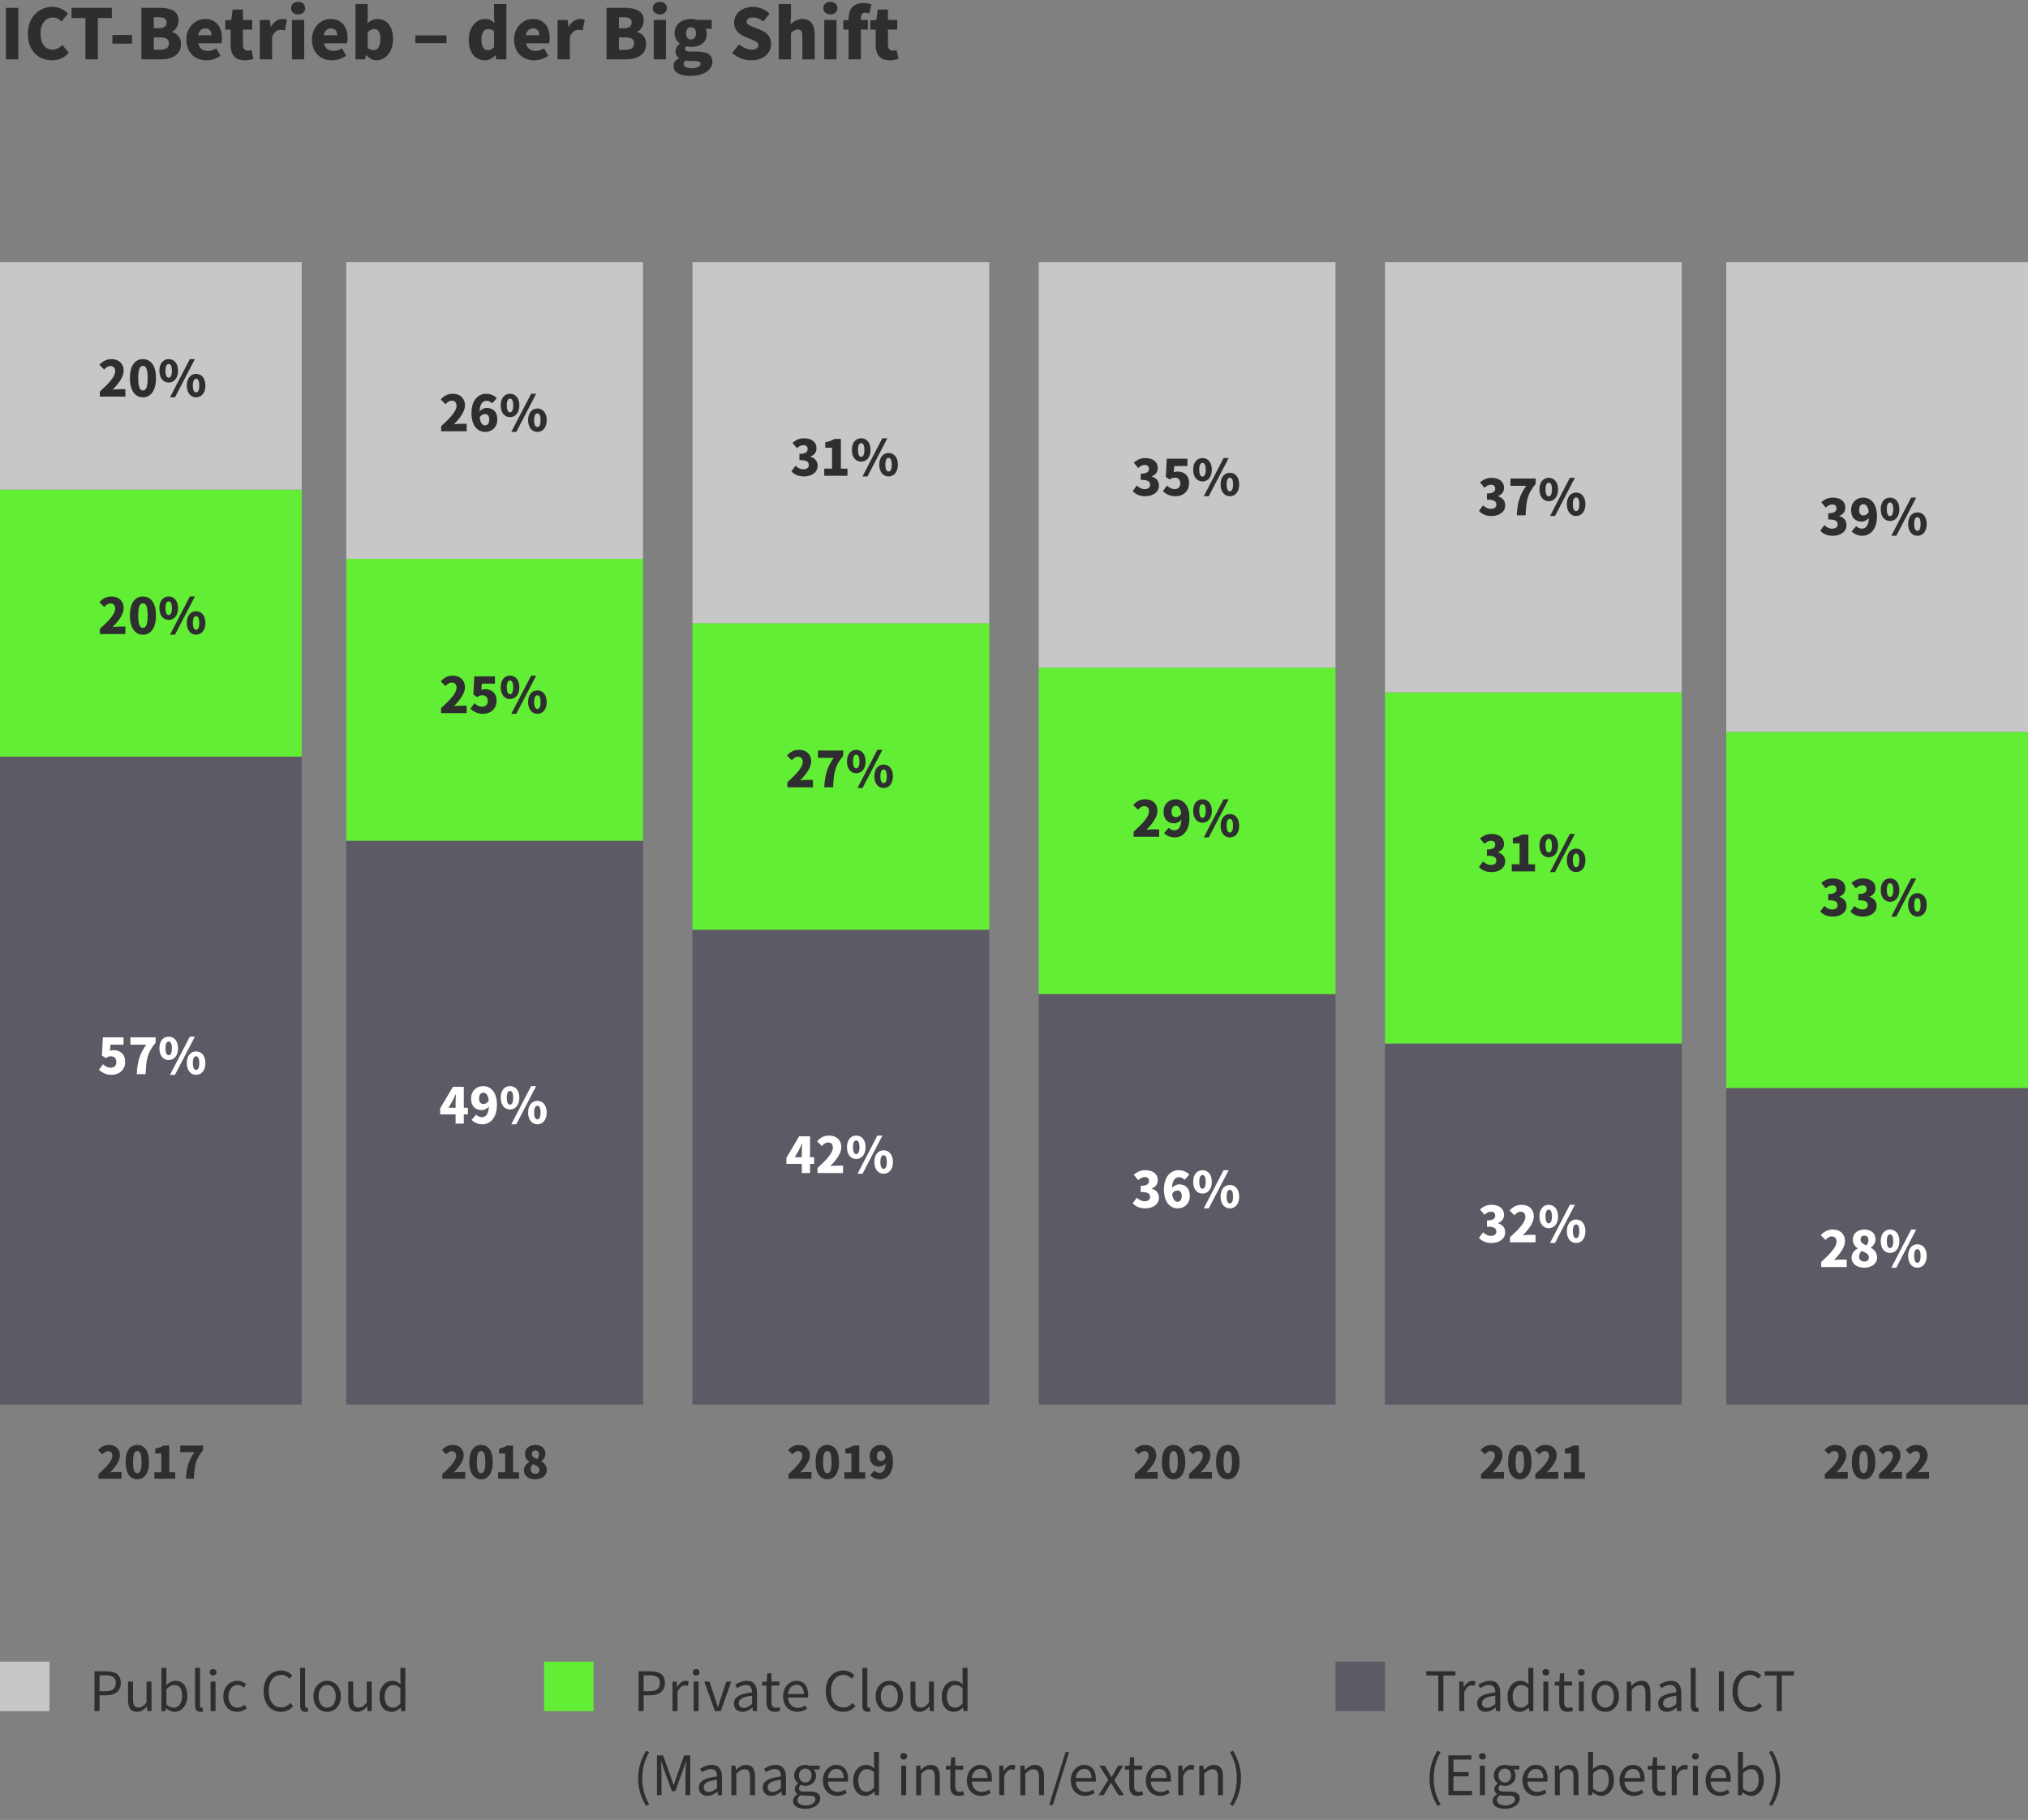 <?xml version="1.0" encoding="UTF-8"?>
<svg width="410px" height="368px" viewBox="0 0 410 368" version="1.1" xmlns="http://www.w3.org/2000/svg" xmlns:xlink="http://www.w3.org/1999/xlink">
    <rect x="0" y="0" width="410" height="368" fill="#808080" stroke="none"/>
    <title>Group 3</title>
    <g id="Page-2" stroke="none" stroke-width="1" fill="none" fill-rule="evenodd">
        <g id="Artboard-Copy-4" transform="translate(-54, -45)">
            <g id="Group-3" transform="translate(54, 45.366)">
                <path d="M3.71,11.634 L3.71,1.218 L1.204,1.218 L1.204,11.634 L3.71,11.634 Z M10.514,11.83 C11.872,11.83 13.034,11.312 13.916,10.29 L12.6,8.722 C12.11,9.254 11.438,9.674 10.612,9.674 C9.142,9.674 8.19,8.47 8.19,6.398 C8.19,4.368 9.296,3.164 10.64,3.164 C11.382,3.164 11.928,3.5 12.446,3.976 L13.762,2.38 C13.048,1.652 11.956,1.022 10.598,1.022 C7.952,1.022 5.628,3.01 5.628,6.482 C5.628,10.01 7.868,11.83 10.514,11.83 Z M19.782,11.634 L19.782,3.29 L22.61,3.29 L22.61,1.218 L14.462,1.218 L14.462,3.29 L17.276,3.29 L17.276,11.634 L19.782,11.634 Z M26.684,8.456 L26.684,6.706 L22.722,6.706 L22.722,8.456 L26.684,8.456 Z M32.522,11.634 C34.79,11.634 36.596,10.682 36.596,8.554 C36.596,7.168 35.798,6.384 34.748,6.104 L34.748,6.048 C35.588,5.726 36.106,4.718 36.106,3.794 C36.106,1.792 34.384,1.218 32.228,1.218 L28.588,1.218 L28.588,11.634 L32.522,11.634 Z M32.13,5.348 L31.094,5.348 L31.094,3.122 L32.13,3.122 C33.18,3.122 33.67,3.43 33.67,4.172 C33.67,4.886 33.194,5.348 32.13,5.348 Z M32.34,9.716 L31.094,9.716 L31.094,7.196 L32.34,7.196 C33.558,7.196 34.16,7.532 34.16,8.386 C34.16,9.282 33.544,9.716 32.34,9.716 Z M41.72,11.83 C42.658,11.83 43.75,11.508 44.576,10.92 L43.75,9.422 C43.176,9.758 42.644,9.926 42.07,9.926 C41.062,9.926 40.306,9.478 40.082,8.386 L44.758,8.386 C44.814,8.204 44.87,7.756 44.87,7.322 C44.87,5.138 43.75,3.472 41.454,3.472 C39.522,3.472 37.674,5.068 37.674,7.658 C37.674,10.29 39.438,11.83 41.72,11.83 Z M42.756,6.762 L40.04,6.762 C40.208,5.81 40.81,5.376 41.496,5.376 C42.406,5.376 42.756,5.964 42.756,6.762 Z M49.434,11.83 C50.246,11.83 50.82,11.662 51.24,11.536 L50.848,9.744 C50.652,9.8 50.372,9.884 50.12,9.884 C49.532,9.884 49.112,9.534 49.112,8.652 L49.112,5.614 L50.988,5.614 L50.988,3.668 L49.112,3.668 L49.112,1.568 L47.04,1.568 L46.76,3.668 L45.542,3.766 L45.542,5.614 L46.62,5.614 L46.62,8.68 C46.62,10.57 47.432,11.83 49.434,11.83 Z M55.006,11.634 L55.006,7.084 C55.426,6.034 56.14,5.656 56.728,5.656 C57.078,5.656 57.316,5.712 57.596,5.782 L58.016,3.64 C57.792,3.542 57.526,3.472 57.05,3.472 C56.252,3.472 55.37,3.99 54.782,5.054 L54.726,5.054 L54.558,3.668 L52.528,3.668 L52.528,11.634 L55.006,11.634 Z M60.27,2.562 C61.096,2.562 61.684,2.03 61.684,1.288 C61.684,0.532 61.096,7.10542736e-15 60.27,7.10542736e-15 C59.43,7.10542736e-15 58.842,0.532 58.842,1.288 C58.842,2.03 59.43,2.562 60.27,2.562 Z M61.502,11.634 L61.502,3.668 L59.024,3.668 L59.024,11.634 L61.502,11.634 Z M67.116,11.83 C68.054,11.83 69.146,11.508 69.972,10.92 L69.146,9.422 C68.572,9.758 68.04,9.926 67.466,9.926 C66.458,9.926 65.702,9.478 65.478,8.386 L70.154,8.386 C70.21,8.204 70.266,7.756 70.266,7.322 C70.266,5.138 69.146,3.472 66.85,3.472 C64.918,3.472 63.07,5.068 63.07,7.658 C63.07,10.29 64.834,11.83 67.116,11.83 Z M68.152,6.762 L65.436,6.762 C65.604,5.81 66.206,5.376 66.892,5.376 C67.802,5.376 68.152,5.964 68.152,6.762 Z M76.118,11.83 C77.826,11.83 79.464,10.262 79.464,7.504 C79.464,5.068 78.246,3.472 76.342,3.472 C75.614,3.472 74.872,3.794 74.284,4.326 L74.34,3.136 L74.34,0.448 L71.862,0.448 L71.862,11.634 L73.808,11.634 L74.004,10.78 L74.06,10.78 C74.69,11.48 75.418,11.83 76.118,11.83 Z M75.53,9.786 C75.152,9.786 74.732,9.674 74.34,9.324 L74.34,6.174 C74.774,5.712 75.152,5.502 75.614,5.502 C76.496,5.502 76.902,6.16 76.902,7.56 C76.902,9.156 76.286,9.786 75.53,9.786 Z M90.258,8.358 L90.258,6.79 L83.972,6.79 L83.972,8.358 L90.258,8.358 Z M98.028,11.83 C98.784,11.83 99.554,11.424 100.114,10.864 L100.17,10.864 L100.352,11.634 L102.382,11.634 L102.382,0.448 L99.876,0.448 L99.876,3.108 L99.974,4.298 C99.456,3.794 98.938,3.472 98.056,3.472 C96.404,3.472 94.766,5.04 94.766,7.658 C94.766,10.248 96.04,11.83 98.028,11.83 Z M98.686,9.786 C97.832,9.786 97.328,9.142 97.328,7.616 C97.328,6.146 97.958,5.502 98.644,5.502 C99.064,5.502 99.498,5.628 99.876,5.978 L99.876,9.114 C99.54,9.632 99.162,9.786 98.686,9.786 Z M107.982,11.83 C108.92,11.83 110.012,11.508 110.838,10.92 L110.012,9.422 C109.438,9.758 108.906,9.926 108.332,9.926 C107.324,9.926 106.568,9.478 106.344,8.386 L111.02,8.386 C111.076,8.204 111.132,7.756 111.132,7.322 C111.132,5.138 110.012,3.472 107.716,3.472 C105.784,3.472 103.936,5.068 103.936,7.658 C103.936,10.29 105.7,11.83 107.982,11.83 Z M109.018,6.762 L106.302,6.762 C106.47,5.81 107.072,5.376 107.758,5.376 C108.668,5.376 109.018,5.964 109.018,6.762 Z M115.206,11.634 L115.206,7.084 C115.626,6.034 116.34,5.656 116.928,5.656 C117.278,5.656 117.516,5.712 117.796,5.782 L118.216,3.64 C117.992,3.542 117.726,3.472 117.25,3.472 C116.452,3.472 115.57,3.99 114.982,5.054 L114.926,5.054 L114.758,3.668 L112.728,3.668 L112.728,11.634 L115.206,11.634 Z M126.56,11.634 C128.828,11.634 130.634,10.682 130.634,8.554 C130.634,7.168 129.836,6.384 128.786,6.104 L128.786,6.048 C129.626,5.726 130.144,4.718 130.144,3.794 C130.144,1.792 128.422,1.218 126.266,1.218 L122.626,1.218 L122.626,11.634 L126.56,11.634 Z M126.168,5.348 L125.132,5.348 L125.132,3.122 L126.168,3.122 C127.218,3.122 127.708,3.43 127.708,4.172 C127.708,4.886 127.232,5.348 126.168,5.348 Z M126.378,9.716 L125.132,9.716 L125.132,7.196 L126.378,7.196 C127.596,7.196 128.198,7.532 128.198,8.386 C128.198,9.282 127.582,9.716 126.378,9.716 Z M133.406,2.562 C134.232,2.562 134.82,2.03 134.82,1.288 C134.82,0.532 134.232,7.10542736e-15 133.406,7.10542736e-15 C132.566,7.10542736e-15 131.978,0.532 131.978,1.288 C131.978,2.03 132.566,2.562 133.406,2.562 Z M134.638,11.634 L134.638,3.668 L132.16,3.668 L132.16,11.634 L134.638,11.634 Z M139.51,14.98 C142.282,14.98 144.018,13.79 144.018,12.11 C144.018,10.668 142.912,10.066 140.952,10.066 L139.692,10.066 C138.838,10.066 138.516,9.898 138.516,9.534 C138.516,9.268 138.586,9.142 138.768,8.974 C139.118,9.072 139.44,9.114 139.706,9.114 C141.47,9.114 142.884,8.302 142.884,6.44 C142.884,6.062 142.786,5.698 142.66,5.474 L143.892,5.474 L143.892,3.668 L140.966,3.668 C140.602,3.542 140.168,3.472 139.706,3.472 C137.984,3.472 136.374,4.424 136.374,6.37 C136.374,7.294 136.892,8.036 137.452,8.428 L137.452,8.484 C136.934,8.848 136.57,9.408 136.57,9.968 C136.57,10.64 136.878,11.06 137.298,11.34 L137.298,11.41 C136.556,11.788 136.164,12.32 136.164,12.978 C136.164,14.406 137.676,14.98 139.51,14.98 Z M139.706,7.616 C139.132,7.616 138.698,7.196 138.698,6.37 C138.698,5.558 139.132,5.138 139.706,5.138 C140.294,5.138 140.714,5.558 140.714,6.37 C140.714,7.196 140.294,7.616 139.706,7.616 Z M139.902,13.426 C138.88,13.426 138.208,13.146 138.208,12.586 C138.208,12.32 138.334,12.096 138.586,11.872 C138.838,11.942 139.146,11.97 139.72,11.97 L140.476,11.97 C141.218,11.97 141.638,12.068 141.638,12.544 C141.638,13.048 140.924,13.426 139.902,13.426 Z M151.914,11.83 C154.434,11.83 155.89,10.304 155.89,8.568 C155.89,7.098 155.12,6.23 153.832,5.712 L152.53,5.194 C151.606,4.83 150.948,4.606 150.948,4.032 C150.948,3.472 151.424,3.164 152.194,3.164 C153.006,3.164 153.65,3.444 154.336,3.962 L155.582,2.394 C154.672,1.484 153.398,1.022 152.194,1.022 C149.982,1.022 148.414,2.422 148.414,4.172 C148.414,5.684 149.436,6.594 150.528,7.028 L151.858,7.588 C152.754,7.966 153.328,8.162 153.328,8.764 C153.328,9.324 152.894,9.674 151.97,9.674 C151.144,9.674 150.178,9.24 149.436,8.61 L148.022,10.332 C149.1,11.326 150.556,11.83 151.914,11.83 Z M159.908,11.634 L159.908,6.314 C160.398,5.852 160.734,5.6 161.294,5.6 C161.924,5.6 162.218,5.922 162.218,7.014 L162.218,11.634 L164.71,11.634 L164.71,6.706 C164.71,4.718 163.968,3.472 162.232,3.472 C161.154,3.472 160.37,4.018 159.796,4.55 L159.908,3.136 L159.908,0.448 L157.43,0.448 L157.43,11.634 L159.908,11.634 Z M167.888,2.562 C168.714,2.562 169.302,2.03 169.302,1.288 C169.302,0.532 168.714,7.10542736e-15 167.888,7.10542736e-15 C167.048,7.10542736e-15 166.46,0.532 166.46,1.288 C166.46,2.03 167.048,2.562 167.888,2.562 Z M169.12,11.634 L169.12,3.668 L166.642,3.668 L166.642,11.634 L169.12,11.634 Z M174.048,11.634 L174.048,5.614 L175.462,5.614 L175.462,3.668 L174.048,3.668 L174.048,3.29 C174.048,2.492 174.384,2.198 174.93,2.198 C175.196,2.198 175.49,2.268 175.742,2.366 L176.19,0.532 C175.826,0.392 175.266,0.252 174.566,0.252 C172.354,0.252 171.556,1.68 171.556,3.36 L171.556,3.682 L170.492,3.766 L170.492,5.614 L171.556,5.614 L171.556,11.634 L174.048,11.634 Z M179.844,11.83 C180.656,11.83 181.23,11.662 181.65,11.536 L181.258,9.744 C181.062,9.8 180.782,9.884 180.53,9.884 C179.942,9.884 179.522,9.534 179.522,8.652 L179.522,5.614 L181.398,5.614 L181.398,3.668 L179.522,3.668 L179.522,1.568 L177.45,1.568 L177.17,3.668 L175.952,3.766 L175.952,5.614 L177.03,5.614 L177.03,8.68 C177.03,10.57 177.842,11.83 179.844,11.83 Z" id="ICT-Betrieb–derBigShift" fill="#2E2D30" fill-rule="nonzero"></path>
                <g id="Group-2" transform="translate(0, 332.634)">
                    <path d="M20.123,13 L20.123,9.799 L21.454,9.799 C23.214,9.799 24.424,9.007 24.424,7.302 C24.424,5.542 23.214,4.937 21.399,4.937 L19.1,4.937 L19.1,13 L20.123,13 Z M21.322,8.974 L20.123,8.974 L20.123,5.762 L21.278,5.762 C22.697,5.762 23.412,6.136 23.412,7.302 C23.412,8.457 22.741,8.974 21.322,8.974 Z M27.702,13.143 C28.527,13.143 29.121,12.714 29.682,12.065 L29.715,12.065 L29.792,13 L30.628,13 L30.628,7.027 L29.627,7.027 L29.627,11.262 C29.055,11.977 28.626,12.274 28.01,12.274 C27.218,12.274 26.888,11.801 26.888,10.69 L26.888,7.027 L25.887,7.027 L25.887,10.811 C25.887,12.329 26.448,13.143 27.702,13.143 Z M35.27,13.143 C36.645,13.143 37.866,11.966 37.866,9.909 C37.866,8.083 37.03,6.873 35.479,6.873 C34.819,6.873 34.148,7.247 33.609,7.72 L33.642,6.642 L33.642,4.244 L32.641,4.244 L32.641,13 L33.444,13 L33.532,12.384 L33.565,12.384 C34.093,12.868 34.72,13.143 35.27,13.143 Z M35.105,12.307 C34.709,12.307 34.17,12.142 33.642,11.68 L33.642,8.545 C34.214,8.006 34.742,7.72 35.248,7.72 C36.381,7.72 36.821,8.611 36.821,9.931 C36.821,11.416 36.095,12.307 35.105,12.307 Z M40.495,13.143 C40.759,13.143 40.935,13.11 41.078,13.055 L40.935,12.285 C40.825,12.307 40.781,12.307 40.726,12.307 C40.572,12.307 40.44,12.186 40.44,11.878 L40.44,4.244 L39.439,4.244 L39.439,11.812 C39.439,12.659 39.747,13.143 40.495,13.143 Z M43.08,5.795 C43.476,5.795 43.773,5.52 43.773,5.146 C43.773,4.739 43.476,4.497 43.08,4.497 C42.684,4.497 42.387,4.739 42.387,5.146 C42.387,5.52 42.684,5.795 43.08,5.795 Z M43.575,13 L43.575,7.027 L42.574,7.027 L42.574,13 L43.575,13 Z M47.953,13.143 C48.668,13.143 49.35,12.868 49.878,12.384 L49.449,11.713 C49.075,12.054 48.591,12.307 48.041,12.307 C46.941,12.307 46.193,11.394 46.193,10.019 C46.193,8.644 46.985,7.709 48.063,7.709 C48.547,7.709 48.91,7.929 49.262,8.248 L49.779,7.577 C49.35,7.203 48.811,6.873 48.03,6.873 C46.501,6.873 45.148,8.028 45.148,10.019 C45.148,11.999 46.369,13.143 47.953,13.143 Z M56.797,13.143 C57.842,13.143 58.634,12.725 59.272,11.988 L58.711,11.35 C58.194,11.911 57.611,12.252 56.841,12.252 C55.301,12.252 54.333,10.976 54.333,8.941 C54.333,6.928 55.345,5.674 56.874,5.674 C57.567,5.674 58.106,5.993 58.524,6.444 L59.074,5.784 C58.612,5.267 57.842,4.783 56.863,4.783 C54.817,4.783 53.288,6.367 53.288,8.974 C53.288,11.592 54.795,13.143 56.797,13.143 Z M61.736,13.143 C62,13.143 62.176,13.11 62.319,13.055 L62.176,12.285 C62.066,12.307 62.022,12.307 61.967,12.307 C61.813,12.307 61.681,12.186 61.681,11.878 L61.681,4.244 L60.68,4.244 L60.68,11.812 C60.68,12.659 60.988,13.143 61.736,13.143 Z M66.136,13.143 C67.599,13.143 68.908,11.999 68.908,10.019 C68.908,8.028 67.599,6.873 66.136,6.873 C64.673,6.873 63.364,8.028 63.364,10.019 C63.364,11.999 64.673,13.143 66.136,13.143 Z M66.136,12.307 C65.102,12.307 64.409,11.394 64.409,10.019 C64.409,8.644 65.102,7.709 66.136,7.709 C67.17,7.709 67.874,8.644 67.874,10.019 C67.874,11.394 67.17,12.307 66.136,12.307 Z M72.219,13.143 C73.044,13.143 73.638,12.714 74.199,12.065 L74.232,12.065 L74.309,13 L75.145,13 L75.145,7.027 L74.144,7.027 L74.144,11.262 C73.572,11.977 73.143,12.274 72.527,12.274 C71.735,12.274 71.405,11.801 71.405,10.69 L71.405,7.027 L70.404,7.027 L70.404,10.811 C70.404,12.329 70.965,13.143 72.219,13.143 Z M79.193,13.143 C79.908,13.143 80.535,12.758 81.008,12.296 L81.03,12.296 L81.129,13 L81.943,13 L81.943,4.244 L80.942,4.244 L80.942,6.543 L80.997,7.577 C80.469,7.137 80.018,6.873 79.314,6.873 C77.95,6.873 76.729,8.083 76.729,10.019 C76.729,12.01 77.697,13.143 79.193,13.143 Z M79.413,12.307 C78.357,12.307 77.763,11.449 77.763,10.008 C77.763,8.644 78.522,7.72 79.49,7.72 C79.985,7.72 80.436,7.896 80.942,8.347 L80.942,11.482 C80.447,12.032 79.963,12.307 79.413,12.307 Z" id="PublicCloud" fill="#2E2D30" fill-rule="nonzero"></path>
                    <path d="M130.123,13 L130.123,9.799 L131.454,9.799 C133.214,9.799 134.424,9.007 134.424,7.302 C134.424,5.542 133.214,4.937 131.399,4.937 L129.1,4.937 L129.1,13 L130.123,13 Z M131.322,8.974 L130.123,8.974 L130.123,5.762 L131.278,5.762 C132.697,5.762 133.412,6.136 133.412,7.302 C133.412,8.457 132.741,8.974 131.322,8.974 Z M136.965,13 L136.965,9.161 C137.361,8.138 137.977,7.786 138.472,7.786 C138.714,7.786 138.857,7.808 139.055,7.885 L139.242,7.005 C139.055,6.906 138.868,6.873 138.604,6.873 C137.933,6.873 137.328,7.357 136.91,8.116 L136.877,8.116 L136.789,7.027 L135.964,7.027 L135.964,13 L136.965,13 Z M140.738,5.795 C141.134,5.795 141.431,5.52 141.431,5.146 C141.431,4.739 141.134,4.497 140.738,4.497 C140.342,4.497 140.045,4.739 140.045,5.146 C140.045,5.52 140.342,5.795 140.738,5.795 Z M141.233,13 L141.233,7.027 L140.232,7.027 L140.232,13 L141.233,13 Z M145.71,13 L147.833,7.027 L146.843,7.027 L145.71,10.426 C145.534,11.009 145.336,11.625 145.16,12.186 L145.116,12.186 C144.929,11.625 144.742,11.009 144.555,10.426 L143.433,7.027 L142.388,7.027 L144.544,13 L145.71,13 Z M150.121,13.143 C150.858,13.143 151.529,12.758 152.101,12.285 L152.134,12.285 L152.222,13 L153.047,13 L153.047,9.326 C153.047,7.852 152.431,6.873 150.979,6.873 C150.022,6.873 149.175,7.302 148.625,7.654 L149.021,8.347 C149.494,8.028 150.121,7.709 150.814,7.709 C151.793,7.709 152.046,8.446 152.046,9.216 C149.505,9.502 148.372,10.151 148.372,11.449 C148.372,12.527 149.12,13.143 150.121,13.143 Z M150.407,12.34 C149.813,12.34 149.351,12.065 149.351,11.383 C149.351,10.613 150.033,10.118 152.046,9.876 L152.046,11.548 C151.463,12.065 150.99,12.34 150.407,12.34 Z M156.666,13.143 C157.029,13.143 157.425,13.033 157.766,12.923 L157.568,12.175 C157.37,12.252 157.095,12.329 156.886,12.329 C156.193,12.329 155.962,11.911 155.962,11.174 L155.962,7.841 L157.579,7.841 L157.579,7.027 L155.962,7.027 L155.962,5.355 L155.126,5.355 L155.005,7.027 L154.07,7.082 L154.07,7.841 L154.961,7.841 L154.961,11.152 C154.961,12.351 155.39,13.143 156.666,13.143 Z M161.176,13.143 C161.99,13.143 162.628,12.868 163.156,12.527 L162.793,11.867 C162.353,12.164 161.88,12.34 161.297,12.34 C160.164,12.34 159.383,11.526 159.317,10.25 L163.343,10.25 C163.365,10.107 163.387,9.898 163.387,9.678 C163.387,7.973 162.529,6.873 161.011,6.873 C159.625,6.873 158.316,8.083 158.316,10.019 C158.316,11.988 159.592,13.143 161.176,13.143 Z M162.507,9.535 L159.306,9.535 C159.427,8.358 160.175,7.676 161.022,7.676 C161.957,7.676 162.507,8.325 162.507,9.535 Z M170.46,13.143 C171.505,13.143 172.297,12.725 172.935,11.988 L172.374,11.35 C171.857,11.911 171.274,12.252 170.504,12.252 C168.964,12.252 167.996,10.976 167.996,8.941 C167.996,6.928 169.008,5.674 170.537,5.674 C171.23,5.674 171.769,5.993 172.187,6.444 L172.737,5.784 C172.275,5.267 171.505,4.783 170.526,4.783 C168.48,4.783 166.951,6.367 166.951,8.974 C166.951,11.592 168.458,13.143 170.46,13.143 Z M175.399,13.143 C175.663,13.143 175.839,13.11 175.982,13.055 L175.839,12.285 C175.729,12.307 175.685,12.307 175.63,12.307 C175.476,12.307 175.344,12.186 175.344,11.878 L175.344,4.244 L174.343,4.244 L174.343,11.812 C174.343,12.659 174.651,13.143 175.399,13.143 Z M179.799,13.143 C181.262,13.143 182.571,11.999 182.571,10.019 C182.571,8.028 181.262,6.873 179.799,6.873 C178.336,6.873 177.027,8.028 177.027,10.019 C177.027,11.999 178.336,13.143 179.799,13.143 Z M179.799,12.307 C178.765,12.307 178.072,11.394 178.072,10.019 C178.072,8.644 178.765,7.709 179.799,7.709 C180.833,7.709 181.537,8.644 181.537,10.019 C181.537,11.394 180.833,12.307 179.799,12.307 Z M185.882,13.143 C186.707,13.143 187.301,12.714 187.862,12.065 L187.895,12.065 L187.972,13 L188.808,13 L188.808,7.027 L187.807,7.027 L187.807,11.262 C187.235,11.977 186.806,12.274 186.19,12.274 C185.398,12.274 185.068,11.801 185.068,10.69 L185.068,7.027 L184.067,7.027 L184.067,10.811 C184.067,12.329 184.628,13.143 185.882,13.143 Z M192.856,13.143 C193.571,13.143 194.198,12.758 194.671,12.296 L194.693,12.296 L194.792,13 L195.606,13 L195.606,4.244 L194.605,4.244 L194.605,6.543 L194.66,7.577 C194.132,7.137 193.681,6.873 192.977,6.873 C191.613,6.873 190.392,8.083 190.392,10.019 C190.392,12.01 191.36,13.143 192.856,13.143 Z M193.076,12.307 C192.02,12.307 191.426,11.449 191.426,10.008 C191.426,8.644 192.185,7.72 193.153,7.72 C193.648,7.72 194.099,7.896 194.605,8.347 L194.605,11.482 C194.11,12.032 193.626,12.307 193.076,12.307 Z M130.629,32.167 L131.256,31.87 C130.299,30.308 129.848,28.449 129.848,26.579 C129.848,24.709 130.299,22.861 131.256,21.288 L130.629,21.002 C129.617,22.641 129.012,24.423 129.012,26.579 C129.012,28.746 129.617,30.517 130.629,32.167 Z M133.742,30 L133.742,25.534 C133.742,24.841 133.665,23.862 133.621,23.158 L133.665,23.158 L134.303,24.995 L135.832,29.186 L136.514,29.186 L138.043,24.995 L138.681,23.158 L138.725,23.158 C138.67,23.862 138.593,24.841 138.593,25.534 L138.593,30 L139.55,30 L139.55,21.937 L138.318,21.937 L136.778,26.249 C136.591,26.81 136.415,27.371 136.228,27.932 L136.173,27.932 C135.975,27.371 135.788,26.81 135.601,26.249 L134.05,21.937 L132.818,21.937 L132.818,30 L133.742,30 Z M143.037,30.143 C143.774,30.143 144.445,29.758 145.017,29.285 L145.05,29.285 L145.138,30 L145.963,30 L145.963,26.326 C145.963,24.852 145.347,23.873 143.895,23.873 C142.938,23.873 142.091,24.302 141.541,24.654 L141.937,25.347 C142.41,25.028 143.037,24.709 143.73,24.709 C144.709,24.709 144.962,25.446 144.962,26.216 C142.421,26.502 141.288,27.151 141.288,28.449 C141.288,29.527 142.036,30.143 143.037,30.143 Z M143.323,29.34 C142.729,29.34 142.267,29.065 142.267,28.383 C142.267,27.613 142.949,27.118 144.962,26.876 L144.962,28.548 C144.379,29.065 143.906,29.34 143.323,29.34 Z M148.867,30 L148.867,25.666 C149.472,25.061 149.89,24.753 150.506,24.753 C151.298,24.753 151.639,25.226 151.639,26.348 L151.639,30 L152.64,30 L152.64,26.216 C152.64,24.687 152.068,23.873 150.814,23.873 C150,23.873 149.384,24.324 148.812,24.885 L148.779,24.885 L148.691,24.027 L147.866,24.027 L147.866,30 L148.867,30 Z M155.962,30.143 C156.699,30.143 157.37,29.758 157.942,29.285 L157.975,29.285 L158.063,30 L158.888,30 L158.888,26.326 C158.888,24.852 158.272,23.873 156.82,23.873 C155.863,23.873 155.016,24.302 154.466,24.654 L154.862,25.347 C155.335,25.028 155.962,24.709 156.655,24.709 C157.634,24.709 157.887,25.446 157.887,26.216 C155.346,26.502 154.213,27.151 154.213,28.449 C154.213,29.527 154.961,30.143 155.962,30.143 Z M156.248,29.34 C155.654,29.34 155.192,29.065 155.192,28.383 C155.192,27.613 155.874,27.118 157.887,26.876 L157.887,28.548 C157.304,29.065 156.831,29.34 156.248,29.34 Z M162.804,32.75 C164.652,32.75 165.818,31.793 165.818,30.682 C165.818,29.703 165.125,29.263 163.739,29.263 L162.573,29.263 C161.77,29.263 161.528,28.999 161.528,28.614 C161.528,28.284 161.693,28.086 161.913,27.899 C162.177,28.031 162.507,28.108 162.804,28.108 C164.014,28.108 164.982,27.305 164.982,26.029 C164.982,25.512 164.784,25.072 164.498,24.797 L165.719,24.797 L165.719,24.027 L163.64,24.027 C163.431,23.95 163.134,23.873 162.804,23.873 C161.594,23.873 160.56,24.698 160.56,26.007 C160.56,26.722 160.945,27.294 161.341,27.613 L161.341,27.657 C161.033,27.877 160.67,28.273 160.67,28.768 C160.67,29.241 160.901,29.56 161.22,29.747 L161.22,29.791 C160.659,30.154 160.329,30.638 160.329,31.144 C160.329,32.178 161.341,32.75 162.804,32.75 Z M162.804,27.426 C162.111,27.426 161.528,26.876 161.528,26.007 C161.528,25.127 162.1,24.61 162.804,24.61 C163.508,24.61 164.069,25.138 164.069,26.007 C164.069,26.876 163.486,27.426 162.804,27.426 Z M162.947,32.068 C161.858,32.068 161.209,31.65 161.209,31.012 C161.209,30.66 161.396,30.308 161.825,30 C162.089,30.066 162.375,30.099 162.595,30.099 L163.629,30.099 C164.421,30.099 164.85,30.286 164.85,30.836 C164.85,31.463 164.091,32.068 162.947,32.068 Z M169.228,30.143 C170.042,30.143 170.68,29.868 171.208,29.527 L170.845,28.867 C170.405,29.164 169.932,29.34 169.349,29.34 C168.216,29.34 167.435,28.526 167.369,27.25 L171.395,27.25 C171.417,27.107 171.439,26.898 171.439,26.678 C171.439,24.973 170.581,23.873 169.063,23.873 C167.677,23.873 166.368,25.083 166.368,27.019 C166.368,28.988 167.644,30.143 169.228,30.143 Z M170.559,26.535 L167.358,26.535 C167.479,25.358 168.227,24.676 169.074,24.676 C170.009,24.676 170.559,25.325 170.559,26.535 Z M174.948,30.143 C175.663,30.143 176.29,29.758 176.763,29.296 L176.785,29.296 L176.884,30 L177.698,30 L177.698,21.244 L176.697,21.244 L176.697,23.543 L176.752,24.577 C176.224,24.137 175.773,23.873 175.069,23.873 C173.705,23.873 172.484,25.083 172.484,27.019 C172.484,29.01 173.452,30.143 174.948,30.143 Z M175.168,29.307 C174.112,29.307 173.518,28.449 173.518,27.008 C173.518,25.644 174.277,24.72 175.245,24.72 C175.74,24.72 176.191,24.896 176.697,25.347 L176.697,28.482 C176.202,29.032 175.718,29.307 175.168,29.307 Z M182.703,22.795 C183.099,22.795 183.396,22.52 183.396,22.146 C183.396,21.739 183.099,21.497 182.703,21.497 C182.307,21.497 182.01,21.739 182.01,22.146 C182.01,22.52 182.307,22.795 182.703,22.795 Z M183.198,30 L183.198,24.027 L182.197,24.027 L182.197,30 L183.198,30 Z M186.223,30 L186.223,25.666 C186.828,25.061 187.246,24.753 187.862,24.753 C188.654,24.753 188.995,25.226 188.995,26.348 L188.995,30 L189.996,30 L189.996,26.216 C189.996,24.687 189.424,23.873 188.17,23.873 C187.356,23.873 186.74,24.324 186.168,24.885 L186.135,24.885 L186.047,24.027 L185.222,24.027 L185.222,30 L186.223,30 Z M193.824,30.143 C194.187,30.143 194.583,30.033 194.924,29.923 L194.726,29.175 C194.528,29.252 194.253,29.329 194.044,29.329 C193.351,29.329 193.12,28.911 193.12,28.174 L193.12,24.841 L194.737,24.841 L194.737,24.027 L193.12,24.027 L193.12,22.355 L192.284,22.355 L192.163,24.027 L191.228,24.082 L191.228,24.841 L192.119,24.841 L192.119,28.152 C192.119,29.351 192.548,30.143 193.824,30.143 Z M198.334,30.143 C199.148,30.143 199.786,29.868 200.314,29.527 L199.951,28.867 C199.511,29.164 199.038,29.34 198.455,29.34 C197.322,29.34 196.541,28.526 196.475,27.25 L200.501,27.25 C200.523,27.107 200.545,26.898 200.545,26.678 C200.545,24.973 199.687,23.873 198.169,23.873 C196.783,23.873 195.474,25.083 195.474,27.019 C195.474,28.988 196.75,30.143 198.334,30.143 Z M199.665,26.535 L196.464,26.535 C196.585,25.358 197.333,24.676 198.18,24.676 C199.115,24.676 199.665,25.325 199.665,26.535 Z M203.02,30 L203.02,26.161 C203.416,25.138 204.032,24.786 204.527,24.786 C204.769,24.786 204.912,24.808 205.11,24.885 L205.297,24.005 C205.11,23.906 204.923,23.873 204.659,23.873 C203.988,23.873 203.383,24.357 202.965,25.116 L202.932,25.116 L202.844,24.027 L202.019,24.027 L202.019,30 L203.02,30 Z M207.288,30 L207.288,25.666 C207.893,25.061 208.311,24.753 208.927,24.753 C209.719,24.753 210.06,25.226 210.06,26.348 L210.06,30 L211.061,30 L211.061,26.216 C211.061,24.687 210.489,23.873 209.235,23.873 C208.421,23.873 207.805,24.324 207.233,24.885 L207.2,24.885 L207.112,24.027 L206.287,24.027 L206.287,30 L207.288,30 Z M212.854,31.969 L216.143,21.277 L215.417,21.277 L212.117,31.969 L212.854,31.969 Z M219.344,30.143 C220.158,30.143 220.796,29.868 221.324,29.527 L220.961,28.867 C220.521,29.164 220.048,29.34 219.465,29.34 C218.332,29.34 217.551,28.526 217.485,27.25 L221.511,27.25 C221.533,27.107 221.555,26.898 221.555,26.678 C221.555,24.973 220.697,23.873 219.179,23.873 C217.793,23.873 216.484,25.083 216.484,27.019 C216.484,28.988 217.76,30.143 219.344,30.143 Z M220.675,26.535 L217.474,26.535 C217.595,25.358 218.343,24.676 219.19,24.676 C220.125,24.676 220.675,25.325 220.675,26.535 Z M223.15,30 L223.953,28.603 C224.162,28.24 224.36,27.877 224.569,27.536 L224.624,27.536 C224.844,27.877 225.064,28.24 225.262,28.603 L226.142,30 L227.242,30 L225.273,26.986 L227.088,24.027 L226.043,24.027 L225.306,25.347 C225.13,25.677 224.954,26.007 224.767,26.337 L224.723,26.337 C224.525,26.007 224.316,25.677 224.129,25.347 L223.326,24.027 L222.248,24.027 L224.063,26.887 L222.094,30 L223.15,30 Z M230.003,30.143 C230.366,30.143 230.762,30.033 231.103,29.923 L230.905,29.175 C230.707,29.252 230.432,29.329 230.223,29.329 C229.53,29.329 229.299,28.911 229.299,28.174 L229.299,24.841 L230.916,24.841 L230.916,24.027 L229.299,24.027 L229.299,22.355 L228.463,22.355 L228.342,24.027 L227.407,24.082 L227.407,24.841 L228.298,24.841 L228.298,28.152 C228.298,29.351 228.727,30.143 230.003,30.143 Z M234.513,30.143 C235.327,30.143 235.965,29.868 236.493,29.527 L236.13,28.867 C235.69,29.164 235.217,29.34 234.634,29.34 C233.501,29.34 232.72,28.526 232.654,27.25 L236.68,27.25 C236.702,27.107 236.724,26.898 236.724,26.678 C236.724,24.973 235.866,23.873 234.348,23.873 C232.962,23.873 231.653,25.083 231.653,27.019 C231.653,28.988 232.929,30.143 234.513,30.143 Z M235.844,26.535 L232.643,26.535 C232.764,25.358 233.512,24.676 234.359,24.676 C235.294,24.676 235.844,25.325 235.844,26.535 Z M239.199,30 L239.199,26.161 C239.595,25.138 240.211,24.786 240.706,24.786 C240.948,24.786 241.091,24.808 241.289,24.885 L241.476,24.005 C241.289,23.906 241.102,23.873 240.838,23.873 C240.167,23.873 239.562,24.357 239.144,25.116 L239.111,25.116 L239.023,24.027 L238.198,24.027 L238.198,30 L239.199,30 Z M243.467,30 L243.467,25.666 C244.072,25.061 244.49,24.753 245.106,24.753 C245.898,24.753 246.239,25.226 246.239,26.348 L246.239,30 L247.24,30 L247.24,26.216 C247.24,24.687 246.668,23.873 245.414,23.873 C244.6,23.873 243.984,24.324 243.412,24.885 L243.379,24.885 L243.291,24.027 L242.466,24.027 L242.466,30 L243.467,30 Z M249.264,32.167 C250.287,30.517 250.892,28.746 250.892,26.579 C250.892,24.423 250.287,22.641 249.264,21.002 L248.648,21.288 C249.594,22.861 250.056,24.709 250.056,26.579 C250.056,28.449 249.594,30.308 248.648,31.87 L249.264,32.167 Z" id="PrivateCloud(Managedintern/extern)" fill="#2E2D30" fill-rule="nonzero"></path>
                    <path d="M291.806,13 L291.806,5.795 L294.248,5.795 L294.248,4.937 L288.341,4.937 L288.341,5.795 L290.783,5.795 L290.783,13 L291.806,13 Z M296.03,13 L296.03,9.161 C296.426,8.138 297.042,7.786 297.537,7.786 C297.779,7.786 297.922,7.808 298.12,7.885 L298.307,7.005 C298.12,6.906 297.933,6.873 297.669,6.873 C296.998,6.873 296.393,7.357 295.975,8.116 L295.942,8.116 L295.854,7.027 L295.029,7.027 L295.029,13 L296.03,13 Z M300.375,13.143 C301.112,13.143 301.783,12.758 302.355,12.285 L302.388,12.285 L302.476,13 L303.301,13 L303.301,9.326 C303.301,7.852 302.685,6.873 301.233,6.873 C300.276,6.873 299.429,7.302 298.879,7.654 L299.275,8.347 C299.748,8.028 300.375,7.709 301.068,7.709 C302.047,7.709 302.3,8.446 302.3,9.216 C299.759,9.502 298.626,10.151 298.626,11.449 C298.626,12.527 299.374,13.143 300.375,13.143 Z M300.661,12.34 C300.067,12.34 299.605,12.065 299.605,11.383 C299.605,10.613 300.287,10.118 302.3,9.876 L302.3,11.548 C301.717,12.065 301.244,12.34 300.661,12.34 Z M307.239,13.143 C307.954,13.143 308.581,12.758 309.054,12.296 L309.076,12.296 L309.175,13 L309.989,13 L309.989,4.244 L308.988,4.244 L308.988,6.543 L309.043,7.577 C308.515,7.137 308.064,6.873 307.36,6.873 C305.996,6.873 304.775,8.083 304.775,10.019 C304.775,12.01 305.743,13.143 307.239,13.143 Z M307.459,12.307 C306.403,12.307 305.809,11.449 305.809,10.008 C305.809,8.644 306.568,7.72 307.536,7.72 C308.031,7.72 308.482,7.896 308.988,8.347 L308.988,11.482 C308.493,12.032 308.009,12.307 307.459,12.307 Z M312.53,5.795 C312.926,5.795 313.223,5.52 313.223,5.146 C313.223,4.739 312.926,4.497 312.53,4.497 C312.134,4.497 311.837,4.739 311.837,5.146 C311.837,5.52 312.134,5.795 312.53,5.795 Z M313.025,13 L313.025,7.027 L312.024,7.027 L312.024,13 L313.025,13 Z M316.93,13.143 C317.293,13.143 317.689,13.033 318.03,12.923 L317.832,12.175 C317.634,12.252 317.359,12.329 317.15,12.329 C316.457,12.329 316.226,11.911 316.226,11.174 L316.226,7.841 L317.843,7.841 L317.843,7.027 L316.226,7.027 L316.226,5.355 L315.39,5.355 L315.269,7.027 L314.334,7.082 L314.334,7.841 L315.225,7.841 L315.225,11.152 C315.225,12.351 315.654,13.143 316.93,13.143 Z M319.702,5.795 C320.098,5.795 320.395,5.52 320.395,5.146 C320.395,4.739 320.098,4.497 319.702,4.497 C319.306,4.497 319.009,4.739 319.009,5.146 C319.009,5.52 319.306,5.795 319.702,5.795 Z M320.197,13 L320.197,7.027 L319.196,7.027 L319.196,13 L320.197,13 Z M324.542,13.143 C326.005,13.143 327.314,11.999 327.314,10.019 C327.314,8.028 326.005,6.873 324.542,6.873 C323.079,6.873 321.77,8.028 321.77,10.019 C321.77,11.999 323.079,13.143 324.542,13.143 Z M324.542,12.307 C323.508,12.307 322.815,11.394 322.815,10.019 C322.815,8.644 323.508,7.709 324.542,7.709 C325.576,7.709 326.28,8.644 326.28,10.019 C326.28,11.394 325.576,12.307 324.542,12.307 Z M329.888,13 L329.888,8.666 C330.493,8.061 330.911,7.753 331.527,7.753 C332.319,7.753 332.66,8.226 332.66,9.348 L332.66,13 L333.661,13 L333.661,9.216 C333.661,7.687 333.089,6.873 331.835,6.873 C331.021,6.873 330.405,7.324 329.833,7.885 L329.8,7.885 L329.712,7.027 L328.887,7.027 L328.887,13 L329.888,13 Z M336.983,13.143 C337.72,13.143 338.391,12.758 338.963,12.285 L338.996,12.285 L339.084,13 L339.909,13 L339.909,9.326 C339.909,7.852 339.293,6.873 337.841,6.873 C336.884,6.873 336.037,7.302 335.487,7.654 L335.883,8.347 C336.356,8.028 336.983,7.709 337.676,7.709 C338.655,7.709 338.908,8.446 338.908,9.216 C336.367,9.502 335.234,10.151 335.234,11.449 C335.234,12.527 335.982,13.143 336.983,13.143 Z M337.269,12.34 C336.675,12.34 336.213,12.065 336.213,11.383 C336.213,10.613 336.895,10.118 338.908,9.876 L338.908,11.548 C338.325,12.065 337.852,12.34 337.269,12.34 Z M342.868,13.143 C343.132,13.143 343.308,13.11 343.451,13.055 L343.308,12.285 C343.198,12.307 343.154,12.307 343.099,12.307 C342.945,12.307 342.813,12.186 342.813,11.878 L342.813,4.244 L341.812,4.244 L341.812,11.812 C341.812,12.659 342.12,13.143 342.868,13.143 Z M348.522,13 L348.522,4.937 L347.499,4.937 L347.499,13 L348.522,13 Z M353.769,13.143 C354.814,13.143 355.606,12.725 356.244,11.988 L355.683,11.35 C355.166,11.911 354.583,12.252 353.813,12.252 C352.273,12.252 351.305,10.976 351.305,8.941 C351.305,6.928 352.317,5.674 353.846,5.674 C354.539,5.674 355.078,5.993 355.496,6.444 L356.046,5.784 C355.584,5.267 354.814,4.783 353.835,4.783 C351.789,4.783 350.26,6.367 350.26,8.974 C350.26,11.592 351.767,13.143 353.769,13.143 Z M360.226,13 L360.226,5.795 L362.668,5.795 L362.668,4.937 L356.761,4.937 L356.761,5.795 L359.203,5.795 L359.203,13 L360.226,13 Z M290.629,32.167 L291.256,31.87 C290.299,30.308 289.848,28.449 289.848,26.579 C289.848,24.709 290.299,22.861 291.256,21.288 L290.629,21.002 C289.617,22.641 289.012,24.423 289.012,26.579 C289.012,28.746 289.617,30.517 290.629,32.167 Z M297.592,30 L297.592,29.131 L293.841,29.131 L293.841,26.194 L296.899,26.194 L296.899,25.325 L293.841,25.325 L293.841,22.795 L297.471,22.795 L297.471,21.937 L292.818,21.937 L292.818,30 L297.592,30 Z M299.704,22.795 C300.1,22.795 300.397,22.52 300.397,22.146 C300.397,21.739 300.1,21.497 299.704,21.497 C299.308,21.497 299.011,21.739 299.011,22.146 C299.011,22.52 299.308,22.795 299.704,22.795 Z M300.199,30 L300.199,24.027 L299.198,24.027 L299.198,30 L300.199,30 Z M304.236,32.75 C306.084,32.75 307.25,31.793 307.25,30.682 C307.25,29.703 306.557,29.263 305.171,29.263 L304.005,29.263 C303.202,29.263 302.96,28.999 302.96,28.614 C302.96,28.284 303.125,28.086 303.345,27.899 C303.609,28.031 303.939,28.108 304.236,28.108 C305.446,28.108 306.414,27.305 306.414,26.029 C306.414,25.512 306.216,25.072 305.93,24.797 L307.151,24.797 L307.151,24.027 L305.072,24.027 C304.863,23.95 304.566,23.873 304.236,23.873 C303.026,23.873 301.992,24.698 301.992,26.007 C301.992,26.722 302.377,27.294 302.773,27.613 L302.773,27.657 C302.465,27.877 302.102,28.273 302.102,28.768 C302.102,29.241 302.333,29.56 302.652,29.747 L302.652,29.791 C302.091,30.154 301.761,30.638 301.761,31.144 C301.761,32.178 302.773,32.75 304.236,32.75 Z M304.236,27.426 C303.543,27.426 302.96,26.876 302.96,26.007 C302.96,25.127 303.532,24.61 304.236,24.61 C304.94,24.61 305.501,25.138 305.501,26.007 C305.501,26.876 304.918,27.426 304.236,27.426 Z M304.379,32.068 C303.29,32.068 302.641,31.65 302.641,31.012 C302.641,30.66 302.828,30.308 303.257,30 C303.521,30.066 303.807,30.099 304.027,30.099 L305.061,30.099 C305.853,30.099 306.282,30.286 306.282,30.836 C306.282,31.463 305.523,32.068 304.379,32.068 Z M310.66,30.143 C311.474,30.143 312.112,29.868 312.64,29.527 L312.277,28.867 C311.837,29.164 311.364,29.34 310.781,29.34 C309.648,29.34 308.867,28.526 308.801,27.25 L312.827,27.25 C312.849,27.107 312.871,26.898 312.871,26.678 C312.871,24.973 312.013,23.873 310.495,23.873 C309.109,23.873 307.8,25.083 307.8,27.019 C307.8,28.988 309.076,30.143 310.66,30.143 Z M311.991,26.535 L308.79,26.535 C308.911,25.358 309.659,24.676 310.506,24.676 C311.441,24.676 311.991,25.325 311.991,26.535 Z M315.346,30 L315.346,25.666 C315.951,25.061 316.369,24.753 316.985,24.753 C317.777,24.753 318.118,25.226 318.118,26.348 L318.118,30 L319.119,30 L319.119,26.216 C319.119,24.687 318.547,23.873 317.293,23.873 C316.479,23.873 315.863,24.324 315.291,24.885 L315.258,24.885 L315.17,24.027 L314.345,24.027 L314.345,30 L315.346,30 Z M323.695,30.143 C325.07,30.143 326.291,28.966 326.291,26.909 C326.291,25.083 325.455,23.873 323.904,23.873 C323.244,23.873 322.573,24.247 322.034,24.72 L322.067,23.642 L322.067,21.244 L321.066,21.244 L321.066,30 L321.869,30 L321.957,29.384 L321.99,29.384 C322.518,29.868 323.145,30.143 323.695,30.143 Z M323.53,29.307 C323.134,29.307 322.595,29.142 322.067,28.68 L322.067,25.545 C322.639,25.006 323.167,24.72 323.673,24.72 C324.806,24.72 325.246,25.611 325.246,26.931 C325.246,28.416 324.52,29.307 323.53,29.307 Z M330.273,30.143 C331.087,30.143 331.725,29.868 332.253,29.527 L331.89,28.867 C331.45,29.164 330.977,29.34 330.394,29.34 C329.261,29.34 328.48,28.526 328.414,27.25 L332.44,27.25 C332.462,27.107 332.484,26.898 332.484,26.678 C332.484,24.973 331.626,23.873 330.108,23.873 C328.722,23.873 327.413,25.083 327.413,27.019 C327.413,28.988 328.689,30.143 330.273,30.143 Z M331.604,26.535 L328.403,26.535 C328.524,25.358 329.272,24.676 330.119,24.676 C331.054,24.676 331.604,25.325 331.604,26.535 Z M335.718,30.143 C336.081,30.143 336.477,30.033 336.818,29.923 L336.62,29.175 C336.422,29.252 336.147,29.329 335.938,29.329 C335.245,29.329 335.014,28.911 335.014,28.174 L335.014,24.841 L336.631,24.841 L336.631,24.027 L335.014,24.027 L335.014,22.355 L334.178,22.355 L334.057,24.027 L333.122,24.082 L333.122,24.841 L334.013,24.841 L334.013,28.152 C334.013,29.351 334.442,30.143 335.718,30.143 Z M338.985,30 L338.985,26.161 C339.381,25.138 339.997,24.786 340.492,24.786 C340.734,24.786 340.877,24.808 341.075,24.885 L341.262,24.005 C341.075,23.906 340.888,23.873 340.624,23.873 C339.953,23.873 339.348,24.357 338.93,25.116 L338.897,25.116 L338.809,24.027 L337.984,24.027 L337.984,30 L338.985,30 Z M342.758,22.795 C343.154,22.795 343.451,22.52 343.451,22.146 C343.451,21.739 343.154,21.497 342.758,21.497 C342.362,21.497 342.065,21.739 342.065,22.146 C342.065,22.52 342.362,22.795 342.758,22.795 Z M343.253,30 L343.253,24.027 L342.252,24.027 L342.252,30 L343.253,30 Z M347.686,30.143 C348.5,30.143 349.138,29.868 349.666,29.527 L349.303,28.867 C348.863,29.164 348.39,29.34 347.807,29.34 C346.674,29.34 345.893,28.526 345.827,27.25 L349.853,27.25 C349.875,27.107 349.897,26.898 349.897,26.678 C349.897,24.973 349.039,23.873 347.521,23.873 C346.135,23.873 344.826,25.083 344.826,27.019 C344.826,28.988 346.102,30.143 347.686,30.143 Z M349.017,26.535 L345.816,26.535 C345.937,25.358 346.685,24.676 347.532,24.676 C348.467,24.676 349.017,25.325 349.017,26.535 Z M354,30.143 C355.375,30.143 356.596,28.966 356.596,26.909 C356.596,25.083 355.76,23.873 354.209,23.873 C353.549,23.873 352.878,24.247 352.339,24.72 L352.372,23.642 L352.372,21.244 L351.371,21.244 L351.371,30 L352.174,30 L352.262,29.384 L352.295,29.384 C352.823,29.868 353.45,30.143 354,30.143 Z M353.835,29.307 C353.439,29.307 352.9,29.142 352.372,28.68 L352.372,25.545 C352.944,25.006 353.472,24.72 353.978,24.72 C355.111,24.72 355.551,25.611 355.551,26.931 C355.551,28.416 354.825,29.307 353.835,29.307 Z M358.246,32.167 C359.269,30.517 359.874,28.746 359.874,26.579 C359.874,24.423 359.269,22.641 358.246,21.002 L357.63,21.288 C358.576,22.861 359.038,24.709 359.038,26.579 C359.038,28.449 358.576,30.308 357.63,31.87 L358.246,32.167 Z" id="TraditionalICT(Eigenbetrieb)" fill="#2E2D30" fill-rule="nonzero"></path>
                    <rect id="Rectangle-Copy-2" fill="#C7C7C7" x="0" y="3" width="10" height="10"></rect>
                    <rect id="Rectangle-Copy-3" fill="#62EE35" x="110" y="3" width="10" height="10"></rect>
                    <rect id="Rectangle-Copy-5" fill="#5D5965" x="270" y="3" width="10" height="10"></rect>
                </g>
                <g id="1" transform="translate(0, 52.634)">
                    <path d="M24.56,246 L24.56,244.65 L23.327,244.65 C23.03,244.65 22.571,244.695 22.238,244.74 C23.264,243.705 24.254,242.436 24.254,241.284 C24.254,240.006 23.354,239.178 22.058,239.178 C21.104,239.178 20.492,239.52 19.835,240.213 L20.708,241.077 C21.023,240.735 21.383,240.429 21.842,240.429 C22.373,240.429 22.715,240.762 22.715,241.374 C22.715,242.346 21.59,243.561 19.916,245.082 L19.916,246 L24.56,246 Z M27.755,246.126 C29.168,246.126 30.131,244.92 30.131,242.616 C30.131,240.33 29.168,239.178 27.755,239.178 C26.342,239.178 25.388,240.312 25.388,242.616 C25.388,244.92 26.342,246.126 27.755,246.126 Z M27.755,244.884 C27.278,244.884 26.9,244.452 26.9,242.616 C26.9,240.789 27.278,240.411 27.755,240.411 C28.232,240.411 28.619,240.789 28.619,242.616 C28.619,244.452 28.232,244.884 27.755,244.884 Z M35.432,246 L35.432,244.704 L34.226,244.704 L34.226,239.304 L33.047,239.304 C32.579,239.592 32.111,239.772 31.391,239.907 L31.391,240.897 L32.624,240.897 L32.624,244.704 L31.202,244.704 L31.202,246 L35.432,246 Z M39.203,246 C39.32,243.381 39.482,242.121 41.03,240.276 L41.03,239.304 L36.44,239.304 L36.44,240.636 L39.32,240.636 C38.06,242.382 37.718,243.795 37.592,246 L39.203,246 Z" id="2017" fill="#2E2D30" fill-rule="nonzero"></path>
                    <rect id="Rectangle" fill="#5D5965" x="0" y="100" width="61" height="131"></rect>
                    <rect id="Rectangle-Copy-4" fill="#62EE35" x="0" y="46" width="61" height="54"></rect>
                    <rect id="Rectangle-Copy-6" fill="#C7C7C7" x="0" y="0" width="61" height="46"></rect>
                </g>
                <g id="1-copy-3" transform="translate(210, 52.634)">
                    <path d="M24.06,246 L24.06,244.65 L22.827,244.65 C22.53,244.65 22.071,244.695 21.738,244.74 C22.764,243.705 23.754,242.436 23.754,241.284 C23.754,240.006 22.854,239.178 21.558,239.178 C20.604,239.178 19.992,239.52 19.335,240.213 L20.208,241.077 C20.523,240.735 20.883,240.429 21.342,240.429 C21.873,240.429 22.215,240.762 22.215,241.374 C22.215,242.346 21.09,243.561 19.416,245.082 L19.416,246 L24.06,246 Z M27.255,246.126 C28.668,246.126 29.631,244.92 29.631,242.616 C29.631,240.33 28.668,239.178 27.255,239.178 C25.842,239.178 24.888,240.312 24.888,242.616 C24.888,244.92 25.842,246.126 27.255,246.126 Z M27.255,244.884 C26.778,244.884 26.4,244.452 26.4,242.616 C26.4,240.789 26.778,240.411 27.255,240.411 C27.732,240.411 28.119,240.789 28.119,242.616 C28.119,244.452 27.732,244.884 27.255,244.884 Z M35.022,246 L35.022,244.65 L33.789,244.65 C33.492,244.65 33.033,244.695 32.7,244.74 C33.726,243.705 34.716,242.436 34.716,241.284 C34.716,240.006 33.816,239.178 32.52,239.178 C31.566,239.178 30.954,239.52 30.297,240.213 L31.17,241.077 C31.485,240.735 31.845,240.429 32.304,240.429 C32.835,240.429 33.177,240.762 33.177,241.374 C33.177,242.346 32.052,243.561 30.378,245.082 L30.378,246 L35.022,246 Z M38.217,246.126 C39.63,246.126 40.593,244.92 40.593,242.616 C40.593,240.33 39.63,239.178 38.217,239.178 C36.804,239.178 35.85,240.312 35.85,242.616 C35.85,244.92 36.804,246.126 38.217,246.126 Z M38.217,244.884 C37.74,244.884 37.362,244.452 37.362,242.616 C37.362,240.789 37.74,240.411 38.217,240.411 C38.694,240.411 39.081,240.789 39.081,242.616 C39.081,244.452 38.694,244.884 38.217,244.884 Z" id="2020" fill="#2E2D30" fill-rule="nonzero"></path>
                    <rect id="Rectangle" fill="#5D5965" x="0" y="148" width="60" height="83"></rect>
                    <rect id="Rectangle-Copy-4" fill="#62EE35" x="0" y="82" width="60" height="66"></rect>
                    <rect id="Rectangle-Copy-6" fill="#C7C7C7" x="0" y="0" width="60" height="82"></rect>
                </g>
                <g id="1-copy" transform="translate(70, 52.634)">
                    <path d="M24.06,246 L24.06,244.65 L22.827,244.65 C22.53,244.65 22.071,244.695 21.738,244.74 C22.764,243.705 23.754,242.436 23.754,241.284 C23.754,240.006 22.854,239.178 21.558,239.178 C20.604,239.178 19.992,239.52 19.335,240.213 L20.208,241.077 C20.523,240.735 20.883,240.429 21.342,240.429 C21.873,240.429 22.215,240.762 22.215,241.374 C22.215,242.346 21.09,243.561 19.416,245.082 L19.416,246 L24.06,246 Z M27.255,246.126 C28.668,246.126 29.631,244.92 29.631,242.616 C29.631,240.33 28.668,239.178 27.255,239.178 C25.842,239.178 24.888,240.312 24.888,242.616 C24.888,244.92 25.842,246.126 27.255,246.126 Z M27.255,244.884 C26.778,244.884 26.4,244.452 26.4,242.616 C26.4,240.789 26.778,240.411 27.255,240.411 C27.732,240.411 28.119,240.789 28.119,242.616 C28.119,244.452 27.732,244.884 27.255,244.884 Z M34.932,246 L34.932,244.704 L33.726,244.704 L33.726,239.304 L32.547,239.304 C32.079,239.592 31.611,239.772 30.891,239.907 L30.891,240.897 L32.124,240.897 L32.124,244.704 L30.702,244.704 L30.702,246 L34.932,246 Z M38.208,246.126 C39.612,246.126 40.548,245.343 40.548,244.308 C40.548,243.39 40.062,242.832 39.423,242.499 L39.423,242.454 C39.882,242.139 40.269,241.608 40.269,240.969 C40.269,239.88 39.468,239.178 38.262,239.178 C37.02,239.178 36.138,239.871 36.138,240.987 C36.138,241.698 36.489,242.211 37.011,242.598 L37.011,242.643 C36.39,242.976 35.913,243.498 35.913,244.335 C35.913,245.397 36.894,246.126 38.208,246.126 Z M38.613,242.067 C37.956,241.806 37.542,241.518 37.542,240.987 C37.542,240.51 37.857,240.285 38.217,240.285 C38.694,240.285 38.973,240.591 38.973,241.077 C38.973,241.419 38.865,241.761 38.613,242.067 Z M38.244,245.01 C37.722,245.01 37.281,244.695 37.281,244.146 C37.281,243.723 37.461,243.318 37.731,243.057 C38.55,243.408 39.063,243.66 39.063,244.245 C39.063,244.776 38.703,245.01 38.244,245.01 Z" id="2018" fill="#2E2D30" fill-rule="nonzero"></path>
                    <rect id="Rectangle" fill="#5D5965" x="0" y="117" width="60" height="114"></rect>
                    <rect id="Rectangle-Copy-4" fill="#62EE35" x="0" y="60" width="60" height="57"></rect>
                    <rect id="Rectangle-Copy-6" fill="#C7C7C7" x="0" y="0" width="60" height="60"></rect>
                </g>
                <g id="1-copy-4" transform="translate(280, 52.634)">
                    <path d="M24.06,246 L24.06,244.65 L22.827,244.65 C22.53,244.65 22.071,244.695 21.738,244.74 C22.764,243.705 23.754,242.436 23.754,241.284 C23.754,240.006 22.854,239.178 21.558,239.178 C20.604,239.178 19.992,239.52 19.335,240.213 L20.208,241.077 C20.523,240.735 20.883,240.429 21.342,240.429 C21.873,240.429 22.215,240.762 22.215,241.374 C22.215,242.346 21.09,243.561 19.416,245.082 L19.416,246 L24.06,246 Z M27.255,246.126 C28.668,246.126 29.631,244.92 29.631,242.616 C29.631,240.33 28.668,239.178 27.255,239.178 C25.842,239.178 24.888,240.312 24.888,242.616 C24.888,244.92 25.842,246.126 27.255,246.126 Z M27.255,244.884 C26.778,244.884 26.4,244.452 26.4,242.616 C26.4,240.789 26.778,240.411 27.255,240.411 C27.732,240.411 28.119,240.789 28.119,242.616 C28.119,244.452 27.732,244.884 27.255,244.884 Z M35.022,246 L35.022,244.65 L33.789,244.65 C33.492,244.65 33.033,244.695 32.7,244.74 C33.726,243.705 34.716,242.436 34.716,241.284 C34.716,240.006 33.816,239.178 32.52,239.178 C31.566,239.178 30.954,239.52 30.297,240.213 L31.17,241.077 C31.485,240.735 31.845,240.429 32.304,240.429 C32.835,240.429 33.177,240.762 33.177,241.374 C33.177,242.346 32.052,243.561 30.378,245.082 L30.378,246 L35.022,246 Z M40.413,246 L40.413,244.704 L39.207,244.704 L39.207,239.304 L38.028,239.304 C37.56,239.592 37.092,239.772 36.372,239.907 L36.372,240.897 L37.605,240.897 L37.605,244.704 L36.183,244.704 L36.183,246 L40.413,246 Z" id="2021" fill="#2E2D30" fill-rule="nonzero"></path>
                    <rect id="Rectangle" fill="#5D5965" x="0" y="158" width="60" height="73"></rect>
                    <rect id="Rectangle-Copy-4" fill="#62EE35" x="0" y="87" width="60" height="71"></rect>
                    <rect id="Rectangle-Copy-6" fill="#C7C7C7" x="0" y="0" width="60" height="87"></rect>
                </g>
                <g id="1-copy-2" transform="translate(140, 52.634)">
                    <path d="M24.06,246 L24.06,244.65 L22.827,244.65 C22.53,244.65 22.071,244.695 21.738,244.74 C22.764,243.705 23.754,242.436 23.754,241.284 C23.754,240.006 22.854,239.178 21.558,239.178 C20.604,239.178 19.992,239.52 19.335,240.213 L20.208,241.077 C20.523,240.735 20.883,240.429 21.342,240.429 C21.873,240.429 22.215,240.762 22.215,241.374 C22.215,242.346 21.09,243.561 19.416,245.082 L19.416,246 L24.06,246 Z M27.255,246.126 C28.668,246.126 29.631,244.92 29.631,242.616 C29.631,240.33 28.668,239.178 27.255,239.178 C25.842,239.178 24.888,240.312 24.888,242.616 C24.888,244.92 25.842,246.126 27.255,246.126 Z M27.255,244.884 C26.778,244.884 26.4,244.452 26.4,242.616 C26.4,240.789 26.778,240.411 27.255,240.411 C27.732,240.411 28.119,240.789 28.119,242.616 C28.119,244.452 27.732,244.884 27.255,244.884 Z M34.932,246 L34.932,244.704 L33.726,244.704 L33.726,239.304 L32.547,239.304 C32.079,239.592 31.611,239.772 30.891,239.907 L30.891,240.897 L32.124,240.897 L32.124,244.704 L30.702,244.704 L30.702,246 L34.932,246 Z M37.884,246.126 C39.252,246.126 40.53,245.001 40.53,242.571 C40.53,240.141 39.297,239.178 38.028,239.178 C36.831,239.178 35.823,240.024 35.823,241.446 C35.823,242.886 36.66,243.552 37.785,243.552 C38.172,243.552 38.739,243.309 39.063,242.877 C39,244.344 38.46,244.83 37.776,244.83 C37.389,244.83 36.975,244.614 36.75,244.371 L35.913,245.325 C36.336,245.748 36.984,246.126 37.884,246.126 Z M38.091,242.427 C37.641,242.427 37.281,242.166 37.281,241.446 C37.281,240.672 37.641,240.375 38.064,240.375 C38.478,240.375 38.901,240.69 39.036,241.797 C38.775,242.256 38.415,242.427 38.091,242.427 Z" id="2019" fill="#2E2D30" fill-rule="nonzero"></path>
                    <rect id="Rectangle" fill="#5D5965" x="0" y="135" width="60" height="96"></rect>
                    <rect id="Rectangle-Copy-4" fill="#62EE35" x="0" y="73" width="60" height="62"></rect>
                    <rect id="Rectangle-Copy-6" fill="#C7C7C7" x="0" y="0" width="60" height="73"></rect>
                </g>
                <g id="1-copy-5" transform="translate(349, 52.634)">
                    <path d="M24.56,246 L24.56,244.65 L23.327,244.65 C23.03,244.65 22.571,244.695 22.238,244.74 C23.264,243.705 24.254,242.436 24.254,241.284 C24.254,240.006 23.354,239.178 22.058,239.178 C21.104,239.178 20.492,239.52 19.835,240.213 L20.708,241.077 C21.023,240.735 21.383,240.429 21.842,240.429 C22.373,240.429 22.715,240.762 22.715,241.374 C22.715,242.346 21.59,243.561 19.916,245.082 L19.916,246 L24.56,246 Z M27.755,246.126 C29.168,246.126 30.131,244.92 30.131,242.616 C30.131,240.33 29.168,239.178 27.755,239.178 C26.342,239.178 25.388,240.312 25.388,242.616 C25.388,244.92 26.342,246.126 27.755,246.126 Z M27.755,244.884 C27.278,244.884 26.9,244.452 26.9,242.616 C26.9,240.789 27.278,240.411 27.755,240.411 C28.232,240.411 28.619,240.789 28.619,242.616 C28.619,244.452 28.232,244.884 27.755,244.884 Z M35.522,246 L35.522,244.65 L34.289,244.65 C33.992,244.65 33.533,244.695 33.2,244.74 C34.226,243.705 35.216,242.436 35.216,241.284 C35.216,240.006 34.316,239.178 33.02,239.178 C32.066,239.178 31.454,239.52 30.797,240.213 L31.67,241.077 C31.985,240.735 32.345,240.429 32.804,240.429 C33.335,240.429 33.677,240.762 33.677,241.374 C33.677,242.346 32.552,243.561 30.878,245.082 L30.878,246 L35.522,246 Z M41.003,246 L41.003,244.65 L39.77,244.65 C39.473,244.65 39.014,244.695 38.681,244.74 C39.707,243.705 40.697,242.436 40.697,241.284 C40.697,240.006 39.797,239.178 38.501,239.178 C37.547,239.178 36.935,239.52 36.278,240.213 L37.151,241.077 C37.466,240.735 37.826,240.429 38.285,240.429 C38.816,240.429 39.158,240.762 39.158,241.374 C39.158,242.346 38.033,243.561 36.359,245.082 L36.359,246 L41.003,246 Z" id="2022" fill="#2E2D30" fill-rule="nonzero"></path>
                    <rect id="Rectangle" fill="#5D5965" x="0" y="167" width="61" height="64"></rect>
                    <rect id="Rectangle-Copy-4" fill="#62EE35" x="0" y="95" width="61" height="72"></rect>
                    <rect id="Rectangle-Copy-6" fill="#C7C7C7" x="0" y="0" width="61" height="95"></rect>
                </g>
                <path d="M25.346,79.834 L25.346,78.334 L23.976,78.334 C23.646,78.334 23.136,78.384 22.766,78.434 C23.906,77.284 25.006,75.874 25.006,74.594 C25.006,73.174 24.006,72.254 22.566,72.254 C21.506,72.254 20.826,72.634 20.096,73.404 L21.066,74.364 C21.416,73.984 21.816,73.644 22.326,73.644 C22.916,73.644 23.296,74.014 23.296,74.694 C23.296,75.774 22.046,77.124 20.186,78.814 L20.186,79.834 L25.346,79.834 Z M28.896,79.974 C30.466,79.974 31.536,78.634 31.536,76.074 C31.536,73.534 30.466,72.254 28.896,72.254 C27.326,72.254 26.266,73.514 26.266,76.074 C26.266,78.634 27.326,79.974 28.896,79.974 Z M28.896,78.594 C28.366,78.594 27.946,78.114 27.946,76.074 C27.946,74.044 28.366,73.624 28.896,73.624 C29.426,73.624 29.856,74.044 29.856,76.074 C29.856,78.114 29.426,78.594 28.896,78.594 Z M34.106,76.984 C35.196,76.984 35.996,76.094 35.996,74.604 C35.996,73.114 35.196,72.254 34.106,72.254 C33.016,72.254 32.226,73.114 32.226,74.604 C32.226,76.094 33.016,76.984 34.106,76.984 Z M35.376,79.974 L39.396,72.254 L38.376,72.254 L34.366,79.974 L35.376,79.974 Z M34.106,76.004 C33.756,76.004 33.456,75.644 33.456,74.604 C33.456,73.564 33.756,73.234 34.106,73.234 C34.456,73.234 34.756,73.564 34.756,74.604 C34.756,75.644 34.456,76.004 34.106,76.004 Z M39.646,79.974 C40.726,79.974 41.526,79.084 41.526,77.594 C41.526,76.104 40.726,75.234 39.646,75.234 C38.566,75.234 37.766,76.104 37.766,77.594 C37.766,79.084 38.566,79.974 39.646,79.974 Z M39.646,78.984 C39.296,78.984 38.986,78.634 38.986,77.594 C38.986,76.544 39.296,76.224 39.646,76.224 C39.996,76.224 40.286,76.544 40.286,77.594 C40.286,78.634 39.996,78.984 39.646,78.984 Z" id="20%" fill="#2E2D30" fill-rule="nonzero"></path>
                <path d="M25.346,127.834 L25.346,126.334 L23.976,126.334 C23.646,126.334 23.136,126.384 22.766,126.434 C23.906,125.284 25.006,123.874 25.006,122.594 C25.006,121.174 24.006,120.254 22.566,120.254 C21.506,120.254 20.826,120.634 20.096,121.404 L21.066,122.364 C21.416,121.984 21.816,121.644 22.326,121.644 C22.916,121.644 23.296,122.014 23.296,122.694 C23.296,123.774 22.046,125.124 20.186,126.814 L20.186,127.834 L25.346,127.834 Z M28.896,127.974 C30.466,127.974 31.536,126.634 31.536,124.074 C31.536,121.534 30.466,120.254 28.896,120.254 C27.326,120.254 26.266,121.514 26.266,124.074 C26.266,126.634 27.326,127.974 28.896,127.974 Z M28.896,126.594 C28.366,126.594 27.946,126.114 27.946,124.074 C27.946,122.044 28.366,121.624 28.896,121.624 C29.426,121.624 29.856,122.044 29.856,124.074 C29.856,126.114 29.426,126.594 28.896,126.594 Z M34.106,124.984 C35.196,124.984 35.996,124.094 35.996,122.604 C35.996,121.114 35.196,120.254 34.106,120.254 C33.016,120.254 32.226,121.114 32.226,122.604 C32.226,124.094 33.016,124.984 34.106,124.984 Z M35.376,127.974 L39.396,120.254 L38.376,120.254 L34.366,127.974 L35.376,127.974 Z M34.106,124.004 C33.756,124.004 33.456,123.644 33.456,122.604 C33.456,121.564 33.756,121.234 34.106,121.234 C34.456,121.234 34.756,121.564 34.756,122.604 C34.756,123.644 34.456,124.004 34.106,124.004 Z M39.646,127.974 C40.726,127.974 41.526,127.084 41.526,125.594 C41.526,124.104 40.726,123.234 39.646,123.234 C38.566,123.234 37.766,124.104 37.766,125.594 C37.766,127.084 38.566,127.974 39.646,127.974 Z M39.646,126.984 C39.296,126.984 38.986,126.634 38.986,125.594 C38.986,124.544 39.296,124.224 39.646,124.224 C39.996,124.224 40.286,124.544 40.286,125.594 C40.286,126.634 39.996,126.984 39.646,126.984 Z" id="20%" fill="#2E2D30" fill-rule="nonzero"></path>
                <path d="M22.616,216.974 C24.046,216.974 25.306,216.004 25.306,214.334 C25.306,212.724 24.246,211.984 22.986,211.984 C22.706,211.984 22.486,212.024 22.216,212.134 L22.326,210.874 L24.976,210.874 L24.976,209.394 L20.796,209.394 L20.606,213.074 L21.386,213.584 C21.826,213.304 22.026,213.224 22.436,213.224 C23.076,213.224 23.526,213.624 23.526,214.374 C23.526,215.144 23.076,215.534 22.356,215.534 C21.766,215.534 21.246,215.224 20.826,214.824 L20.016,215.944 C20.606,216.524 21.426,216.974 22.616,216.974 Z M29.436,216.834 C29.566,213.924 29.746,212.524 31.466,210.474 L31.466,209.394 L26.366,209.394 L26.366,210.874 L29.566,210.874 C28.166,212.814 27.786,214.384 27.646,216.834 L29.436,216.834 Z M34.106,213.984 C35.196,213.984 35.996,213.094 35.996,211.604 C35.996,210.114 35.196,209.254 34.106,209.254 C33.016,209.254 32.226,210.114 32.226,211.604 C32.226,213.094 33.016,213.984 34.106,213.984 Z M35.376,216.974 L39.396,209.254 L38.376,209.254 L34.366,216.974 L35.376,216.974 Z M34.106,213.004 C33.756,213.004 33.456,212.644 33.456,211.604 C33.456,210.564 33.756,210.234 34.106,210.234 C34.456,210.234 34.756,210.564 34.756,211.604 C34.756,212.644 34.456,213.004 34.106,213.004 Z M39.646,216.974 C40.726,216.974 41.526,216.084 41.526,214.594 C41.526,213.104 40.726,212.234 39.646,212.234 C38.566,212.234 37.766,213.104 37.766,214.594 C37.766,216.084 38.566,216.974 39.646,216.974 Z M39.646,215.984 C39.296,215.984 38.986,215.634 38.986,214.594 C38.986,213.544 39.296,213.224 39.646,213.224 C39.996,213.224 40.286,213.544 40.286,214.594 C40.286,215.634 39.996,215.984 39.646,215.984 Z" id="57%" fill="#FFFFFF" fill-rule="nonzero"></path>
                <path d="M94.346,86.834 L94.346,85.334 L92.976,85.334 C92.646,85.334 92.136,85.384 91.766,85.434 C92.906,84.284 94.006,82.874 94.006,81.594 C94.006,80.174 93.006,79.254 91.566,79.254 C90.506,79.254 89.826,79.634 89.096,80.404 L90.066,81.364 C90.416,80.984 90.816,80.644 91.326,80.644 C91.916,80.644 92.296,81.014 92.296,81.694 C92.296,82.774 91.046,84.124 89.186,85.814 L89.186,86.834 L94.346,86.834 Z M98.096,86.974 C99.426,86.974 100.546,86.034 100.546,84.454 C100.546,82.834 99.606,82.114 98.366,82.114 C97.946,82.114 97.316,82.374 96.946,82.844 C97.016,81.224 97.626,80.674 98.396,80.674 C98.806,80.674 99.266,80.934 99.506,81.194 L100.446,80.144 C99.976,79.664 99.256,79.254 98.276,79.254 C96.736,79.254 95.316,80.484 95.316,83.174 C95.316,85.884 96.696,86.974 98.096,86.974 Z M98.056,85.644 C97.586,85.644 97.126,85.274 96.976,84.034 C97.276,83.544 97.656,83.364 98.026,83.364 C98.516,83.364 98.916,83.634 98.916,84.454 C98.916,85.294 98.526,85.644 98.056,85.644 Z M103.106,83.984 C104.196,83.984 104.996,83.094 104.996,81.604 C104.996,80.114 104.196,79.254 103.106,79.254 C102.016,79.254 101.226,80.114 101.226,81.604 C101.226,83.094 102.016,83.984 103.106,83.984 Z M104.376,86.974 L108.396,79.254 L107.376,79.254 L103.366,86.974 L104.376,86.974 Z M103.106,83.004 C102.756,83.004 102.456,82.644 102.456,81.604 C102.456,80.564 102.756,80.234 103.106,80.234 C103.456,80.234 103.756,80.564 103.756,81.604 C103.756,82.644 103.456,83.004 103.106,83.004 Z M108.646,86.974 C109.726,86.974 110.526,86.084 110.526,84.594 C110.526,83.104 109.726,82.234 108.646,82.234 C107.566,82.234 106.766,83.104 106.766,84.594 C106.766,86.084 107.566,86.974 108.646,86.974 Z M108.646,85.984 C108.296,85.984 107.986,85.634 107.986,84.594 C107.986,83.544 108.296,83.224 108.646,83.224 C108.996,83.224 109.286,83.544 109.286,84.594 C109.286,85.634 108.996,85.984 108.646,85.984 Z" id="26%" fill="#2E2D30" fill-rule="nonzero"></path>
                <path d="M94.346,143.834 L94.346,142.334 L92.976,142.334 C92.646,142.334 92.136,142.384 91.766,142.434 C92.906,141.284 94.006,139.874 94.006,138.594 C94.006,137.174 93.006,136.254 91.566,136.254 C90.506,136.254 89.826,136.634 89.096,137.404 L90.066,138.364 C90.416,137.984 90.816,137.644 91.326,137.644 C91.916,137.644 92.296,138.014 92.296,138.694 C92.296,139.774 91.046,141.124 89.186,142.814 L89.186,143.834 L94.346,143.834 Z M97.706,143.974 C99.136,143.974 100.396,143.004 100.396,141.334 C100.396,139.724 99.336,138.984 98.076,138.984 C97.796,138.984 97.576,139.024 97.306,139.134 L97.416,137.874 L100.066,137.874 L100.066,136.394 L95.886,136.394 L95.696,140.074 L96.476,140.584 C96.916,140.304 97.116,140.224 97.526,140.224 C98.166,140.224 98.616,140.624 98.616,141.374 C98.616,142.144 98.166,142.534 97.446,142.534 C96.856,142.534 96.336,142.224 95.916,141.824 L95.106,142.944 C95.696,143.524 96.516,143.974 97.706,143.974 Z M103.106,140.984 C104.196,140.984 104.996,140.094 104.996,138.604 C104.996,137.114 104.196,136.254 103.106,136.254 C102.016,136.254 101.226,137.114 101.226,138.604 C101.226,140.094 102.016,140.984 103.106,140.984 Z M104.376,143.974 L108.396,136.254 L107.376,136.254 L103.366,143.974 L104.376,143.974 Z M103.106,140.004 C102.756,140.004 102.456,139.644 102.456,138.604 C102.456,137.564 102.756,137.234 103.106,137.234 C103.456,137.234 103.756,137.564 103.756,138.604 C103.756,139.644 103.456,140.004 103.106,140.004 Z M108.646,143.974 C109.726,143.974 110.526,143.084 110.526,141.594 C110.526,140.104 109.726,139.234 108.646,139.234 C107.566,139.234 106.766,140.104 106.766,141.594 C106.766,143.084 107.566,143.974 108.646,143.974 Z M108.646,142.984 C108.296,142.984 107.986,142.634 107.986,141.594 C107.986,140.544 108.296,140.224 108.646,140.224 C108.996,140.224 109.286,140.544 109.286,141.594 C109.286,142.634 108.996,142.984 108.646,142.984 Z" id="25%" fill="#2E2D30" fill-rule="nonzero"></path>
                <path d="M93.766,226.834 L93.766,224.974 L94.596,224.974 L94.596,223.624 L93.766,223.624 L93.766,219.394 L91.576,219.394 L88.986,223.744 L88.986,224.974 L92.106,224.974 L92.106,226.834 L93.766,226.834 Z M92.106,223.624 L90.686,223.624 L91.536,222.154 C91.746,221.734 91.946,221.304 92.136,220.884 L92.176,220.884 C92.156,221.354 92.106,222.064 92.106,222.534 L92.106,223.624 Z M97.526,226.974 C99.046,226.974 100.466,225.724 100.466,223.024 C100.466,220.324 99.096,219.254 97.686,219.254 C96.356,219.254 95.236,220.194 95.236,221.774 C95.236,223.374 96.166,224.114 97.416,224.114 C97.846,224.114 98.476,223.844 98.836,223.364 C98.766,224.994 98.166,225.534 97.406,225.534 C96.976,225.534 96.516,225.294 96.266,225.024 L95.336,226.084 C95.806,226.554 96.526,226.974 97.526,226.974 Z M97.756,222.864 C97.256,222.864 96.856,222.574 96.856,221.774 C96.856,220.914 97.256,220.584 97.726,220.584 C98.186,220.584 98.656,220.934 98.806,222.164 C98.516,222.674 98.116,222.864 97.756,222.864 Z M103.106,223.984 C104.196,223.984 104.996,223.094 104.996,221.604 C104.996,220.114 104.196,219.254 103.106,219.254 C102.016,219.254 101.226,220.114 101.226,221.604 C101.226,223.094 102.016,223.984 103.106,223.984 Z M104.376,226.974 L108.396,219.254 L107.376,219.254 L103.366,226.974 L104.376,226.974 Z M103.106,223.004 C102.756,223.004 102.456,222.644 102.456,221.604 C102.456,220.564 102.756,220.234 103.106,220.234 C103.456,220.234 103.756,220.564 103.756,221.604 C103.756,222.644 103.456,223.004 103.106,223.004 Z M108.646,226.974 C109.726,226.974 110.526,226.084 110.526,224.594 C110.526,223.104 109.726,222.234 108.646,222.234 C107.566,222.234 106.766,223.104 106.766,224.594 C106.766,226.084 107.566,226.974 108.646,226.974 Z M108.646,225.984 C108.296,225.984 107.986,225.634 107.986,224.594 C107.986,223.544 108.296,223.224 108.646,223.224 C108.996,223.224 109.286,223.544 109.286,224.594 C109.286,225.634 108.996,225.984 108.646,225.984 Z" id="49%" fill="#FFFFFF" fill-rule="nonzero"></path>
                <path d="M162.556,95.974 C164.036,95.974 165.306,95.194 165.306,93.804 C165.306,92.844 164.696,92.244 163.866,91.994 L163.866,91.944 C164.666,91.624 165.066,91.044 165.066,90.304 C165.066,88.974 164.056,88.254 162.516,88.254 C161.636,88.254 160.896,88.594 160.206,89.174 L161.106,90.264 C161.556,89.874 161.936,89.644 162.436,89.644 C162.986,89.644 163.286,89.924 163.286,90.434 C163.286,91.024 162.886,91.414 161.616,91.414 L161.616,92.664 C163.176,92.664 163.516,93.044 163.516,93.684 C163.516,94.244 163.066,94.534 162.376,94.534 C161.796,94.534 161.276,94.244 160.826,93.814 L160.006,94.934 C160.546,95.564 161.376,95.974 162.556,95.974 Z M171.336,95.834 L171.336,94.394 L169.996,94.394 L169.996,88.394 L168.686,88.394 C168.166,88.714 167.646,88.914 166.846,89.064 L166.846,90.164 L168.216,90.164 L168.216,94.394 L166.636,94.394 L166.636,95.834 L171.336,95.834 Z M174.106,92.984 C175.196,92.984 175.996,92.094 175.996,90.604 C175.996,89.114 175.196,88.254 174.106,88.254 C173.016,88.254 172.226,89.114 172.226,90.604 C172.226,92.094 173.016,92.984 174.106,92.984 Z M175.376,95.974 L179.396,88.254 L178.376,88.254 L174.366,95.974 L175.376,95.974 Z M174.106,92.004 C173.756,92.004 173.456,91.644 173.456,90.604 C173.456,89.564 173.756,89.234 174.106,89.234 C174.456,89.234 174.756,89.564 174.756,90.604 C174.756,91.644 174.456,92.004 174.106,92.004 Z M179.646,95.974 C180.726,95.974 181.526,95.084 181.526,93.594 C181.526,92.104 180.726,91.234 179.646,91.234 C178.566,91.234 177.766,92.104 177.766,93.594 C177.766,95.084 178.566,95.974 179.646,95.974 Z M179.646,94.984 C179.296,94.984 178.986,94.634 178.986,93.594 C178.986,92.544 179.296,92.224 179.646,92.224 C179.996,92.224 180.286,92.544 180.286,93.594 C180.286,94.634 179.996,94.984 179.646,94.984 Z" id="31%" fill="#2E2D30" fill-rule="nonzero"></path>
                <path d="M164.346,158.834 L164.346,157.334 L162.976,157.334 C162.646,157.334 162.136,157.384 161.766,157.434 C162.906,156.284 164.006,154.874 164.006,153.594 C164.006,152.174 163.006,151.254 161.566,151.254 C160.506,151.254 159.826,151.634 159.096,152.404 L160.066,153.364 C160.416,152.984 160.816,152.644 161.326,152.644 C161.916,152.644 162.296,153.014 162.296,153.694 C162.296,154.774 161.046,156.124 159.186,157.814 L159.186,158.834 L164.346,158.834 Z M168.436,158.834 C168.566,155.924 168.746,154.524 170.466,152.474 L170.466,151.394 L165.366,151.394 L165.366,152.874 L168.566,152.874 C167.166,154.814 166.786,156.384 166.646,158.834 L168.436,158.834 Z M173.106,155.984 C174.196,155.984 174.996,155.094 174.996,153.604 C174.996,152.114 174.196,151.254 173.106,151.254 C172.016,151.254 171.226,152.114 171.226,153.604 C171.226,155.094 172.016,155.984 173.106,155.984 Z M174.376,158.974 L178.396,151.254 L177.376,151.254 L173.366,158.974 L174.376,158.974 Z M173.106,155.004 C172.756,155.004 172.456,154.644 172.456,153.604 C172.456,152.564 172.756,152.234 173.106,152.234 C173.456,152.234 173.756,152.564 173.756,153.604 C173.756,154.644 173.456,155.004 173.106,155.004 Z M178.646,158.974 C179.726,158.974 180.526,158.084 180.526,156.594 C180.526,155.104 179.726,154.234 178.646,154.234 C177.566,154.234 176.766,155.104 176.766,156.594 C176.766,158.084 177.566,158.974 178.646,158.974 Z M178.646,157.984 C178.296,157.984 177.986,157.634 177.986,156.594 C177.986,155.544 178.296,155.224 178.646,155.224 C178.996,155.224 179.286,155.544 179.286,156.594 C179.286,157.634 178.996,157.984 178.646,157.984 Z" id="27%" fill="#2E2D30" fill-rule="nonzero"></path>
                <path d="M163.766,236.834 L163.766,234.974 L164.596,234.974 L164.596,233.624 L163.766,233.624 L163.766,229.394 L161.576,229.394 L158.986,233.744 L158.986,234.974 L162.106,234.974 L162.106,236.834 L163.766,236.834 Z M162.106,233.624 L160.686,233.624 L161.536,232.154 C161.746,231.734 161.946,231.304 162.136,230.884 L162.176,230.884 C162.156,231.354 162.106,232.064 162.106,232.534 L162.106,233.624 Z M170.436,236.834 L170.436,235.334 L169.066,235.334 C168.736,235.334 168.226,235.384 167.856,235.434 C168.996,234.284 170.096,232.874 170.096,231.594 C170.096,230.174 169.096,229.254 167.656,229.254 C166.596,229.254 165.916,229.634 165.186,230.404 L166.156,231.364 C166.506,230.984 166.906,230.644 167.416,230.644 C168.006,230.644 168.386,231.014 168.386,231.694 C168.386,232.774 167.136,234.124 165.276,235.814 L165.276,236.834 L170.436,236.834 Z M173.106,233.984 C174.196,233.984 174.996,233.094 174.996,231.604 C174.996,230.114 174.196,229.254 173.106,229.254 C172.016,229.254 171.226,230.114 171.226,231.604 C171.226,233.094 172.016,233.984 173.106,233.984 Z M174.376,236.974 L178.396,229.254 L177.376,229.254 L173.366,236.974 L174.376,236.974 Z M173.106,233.004 C172.756,233.004 172.456,232.644 172.456,231.604 C172.456,230.564 172.756,230.234 173.106,230.234 C173.456,230.234 173.756,230.564 173.756,231.604 C173.756,232.644 173.456,233.004 173.106,233.004 Z M178.646,236.974 C179.726,236.974 180.526,236.084 180.526,234.594 C180.526,233.104 179.726,232.234 178.646,232.234 C177.566,232.234 176.766,233.104 176.766,234.594 C176.766,236.084 177.566,236.974 178.646,236.974 Z M178.646,235.984 C178.296,235.984 177.986,235.634 177.986,234.594 C177.986,233.544 178.296,233.224 178.646,233.224 C178.996,233.224 179.286,233.544 179.286,234.594 C179.286,235.634 178.996,235.984 178.646,235.984 Z" id="42%" fill="#FFFFFF" fill-rule="nonzero"></path>
                <path d="M231.556,99.974 C233.036,99.974 234.306,99.194 234.306,97.804 C234.306,96.844 233.696,96.244 232.866,95.994 L232.866,95.944 C233.666,95.624 234.066,95.044 234.066,94.304 C234.066,92.974 233.056,92.254 231.516,92.254 C230.636,92.254 229.896,92.594 229.206,93.174 L230.106,94.264 C230.556,93.874 230.936,93.644 231.436,93.644 C231.986,93.644 232.286,93.924 232.286,94.434 C232.286,95.024 231.886,95.414 230.616,95.414 L230.616,96.664 C232.176,96.664 232.516,97.044 232.516,97.684 C232.516,98.244 232.066,98.534 231.376,98.534 C230.796,98.534 230.276,98.244 229.826,97.814 L229.006,98.934 C229.546,99.564 230.376,99.974 231.556,99.974 Z M237.706,99.974 C239.136,99.974 240.396,99.004 240.396,97.334 C240.396,95.724 239.336,94.984 238.076,94.984 C237.796,94.984 237.576,95.024 237.306,95.134 L237.416,93.874 L240.066,93.874 L240.066,92.394 L235.886,92.394 L235.696,96.074 L236.476,96.584 C236.916,96.304 237.116,96.224 237.526,96.224 C238.166,96.224 238.616,96.624 238.616,97.374 C238.616,98.144 238.166,98.534 237.446,98.534 C236.856,98.534 236.336,98.224 235.916,97.824 L235.106,98.944 C235.696,99.524 236.516,99.974 237.706,99.974 Z M243.106,96.984 C244.196,96.984 244.996,96.094 244.996,94.604 C244.996,93.114 244.196,92.254 243.106,92.254 C242.016,92.254 241.226,93.114 241.226,94.604 C241.226,96.094 242.016,96.984 243.106,96.984 Z M244.376,99.974 L248.396,92.254 L247.376,92.254 L243.366,99.974 L244.376,99.974 Z M243.106,96.004 C242.756,96.004 242.456,95.644 242.456,94.604 C242.456,93.564 242.756,93.234 243.106,93.234 C243.456,93.234 243.756,93.564 243.756,94.604 C243.756,95.644 243.456,96.004 243.106,96.004 Z M248.646,99.974 C249.726,99.974 250.526,99.084 250.526,97.594 C250.526,96.104 249.726,95.234 248.646,95.234 C247.566,95.234 246.766,96.104 246.766,97.594 C246.766,99.084 247.566,99.974 248.646,99.974 Z M248.646,98.984 C248.296,98.984 247.986,98.634 247.986,97.594 C247.986,96.544 248.296,96.224 248.646,96.224 C248.996,96.224 249.286,96.544 249.286,97.594 C249.286,98.634 248.996,98.984 248.646,98.984 Z" id="35%" fill="#2E2D30" fill-rule="nonzero"></path>
                <path d="M234.346,168.834 L234.346,167.334 L232.976,167.334 C232.646,167.334 232.136,167.384 231.766,167.434 C232.906,166.284 234.006,164.874 234.006,163.594 C234.006,162.174 233.006,161.254 231.566,161.254 C230.506,161.254 229.826,161.634 229.096,162.404 L230.066,163.364 C230.416,162.984 230.816,162.644 231.326,162.644 C231.916,162.644 232.296,163.014 232.296,163.694 C232.296,164.774 231.046,166.124 229.186,167.814 L229.186,168.834 L234.346,168.834 Z M237.526,168.974 C239.046,168.974 240.466,167.724 240.466,165.024 C240.466,162.324 239.096,161.254 237.686,161.254 C236.356,161.254 235.236,162.194 235.236,163.774 C235.236,165.374 236.166,166.114 237.416,166.114 C237.846,166.114 238.476,165.844 238.836,165.364 C238.766,166.994 238.166,167.534 237.406,167.534 C236.976,167.534 236.516,167.294 236.266,167.024 L235.336,168.084 C235.806,168.554 236.526,168.974 237.526,168.974 Z M237.756,164.864 C237.256,164.864 236.856,164.574 236.856,163.774 C236.856,162.914 237.256,162.584 237.726,162.584 C238.186,162.584 238.656,162.934 238.806,164.164 C238.516,164.674 238.116,164.864 237.756,164.864 Z M243.106,165.984 C244.196,165.984 244.996,165.094 244.996,163.604 C244.996,162.114 244.196,161.254 243.106,161.254 C242.016,161.254 241.226,162.114 241.226,163.604 C241.226,165.094 242.016,165.984 243.106,165.984 Z M244.376,168.974 L248.396,161.254 L247.376,161.254 L243.366,168.974 L244.376,168.974 Z M243.106,165.004 C242.756,165.004 242.456,164.644 242.456,163.604 C242.456,162.564 242.756,162.234 243.106,162.234 C243.456,162.234 243.756,162.564 243.756,163.604 C243.756,164.644 243.456,165.004 243.106,165.004 Z M248.646,168.974 C249.726,168.974 250.526,168.084 250.526,166.594 C250.526,165.104 249.726,164.234 248.646,164.234 C247.566,164.234 246.766,165.104 246.766,166.594 C246.766,168.084 247.566,168.974 248.646,168.974 Z M248.646,167.984 C248.296,167.984 247.986,167.634 247.986,166.594 C247.986,165.544 248.296,165.224 248.646,165.224 C248.996,165.224 249.286,165.544 249.286,166.594 C249.286,167.634 248.996,167.984 248.646,167.984 Z" id="29%" fill="#2E2D30" fill-rule="nonzero"></path>
                <path d="M231.556,243.974 C233.036,243.974 234.306,243.194 234.306,241.804 C234.306,240.844 233.696,240.244 232.866,239.994 L232.866,239.944 C233.666,239.624 234.066,239.044 234.066,238.304 C234.066,236.974 233.056,236.254 231.516,236.254 C230.636,236.254 229.896,236.594 229.206,237.174 L230.106,238.264 C230.556,237.874 230.936,237.644 231.436,237.644 C231.986,237.644 232.286,237.924 232.286,238.434 C232.286,239.024 231.886,239.414 230.616,239.414 L230.616,240.664 C232.176,240.664 232.516,241.044 232.516,241.684 C232.516,242.244 232.066,242.534 231.376,242.534 C230.796,242.534 230.276,242.244 229.826,241.814 L229.006,242.934 C229.546,243.564 230.376,243.974 231.556,243.974 Z M238.096,243.974 C239.426,243.974 240.546,243.034 240.546,241.454 C240.546,239.834 239.606,239.114 238.366,239.114 C237.946,239.114 237.316,239.374 236.946,239.844 C237.016,238.224 237.626,237.674 238.396,237.674 C238.806,237.674 239.266,237.934 239.506,238.194 L240.446,237.144 C239.976,236.664 239.256,236.254 238.276,236.254 C236.736,236.254 235.316,237.484 235.316,240.174 C235.316,242.884 236.696,243.974 238.096,243.974 Z M238.056,242.644 C237.586,242.644 237.126,242.274 236.976,241.034 C237.276,240.544 237.656,240.364 238.026,240.364 C238.516,240.364 238.916,240.634 238.916,241.454 C238.916,242.294 238.526,242.644 238.056,242.644 Z M243.106,240.984 C244.196,240.984 244.996,240.094 244.996,238.604 C244.996,237.114 244.196,236.254 243.106,236.254 C242.016,236.254 241.226,237.114 241.226,238.604 C241.226,240.094 242.016,240.984 243.106,240.984 Z M244.376,243.974 L248.396,236.254 L247.376,236.254 L243.366,243.974 L244.376,243.974 Z M243.106,240.004 C242.756,240.004 242.456,239.644 242.456,238.604 C242.456,237.564 242.756,237.234 243.106,237.234 C243.456,237.234 243.756,237.564 243.756,238.604 C243.756,239.644 243.456,240.004 243.106,240.004 Z M248.646,243.974 C249.726,243.974 250.526,243.084 250.526,241.594 C250.526,240.104 249.726,239.234 248.646,239.234 C247.566,239.234 246.766,240.104 246.766,241.594 C246.766,243.084 247.566,243.974 248.646,243.974 Z M248.646,242.984 C248.296,242.984 247.986,242.634 247.986,241.594 C247.986,240.544 248.296,240.224 248.646,240.224 C248.996,240.224 249.286,240.544 249.286,241.594 C249.286,242.634 248.996,242.984 248.646,242.984 Z" id="36%" fill="#FFFFFF" fill-rule="nonzero"></path>
                <path d="M301.556,103.974 C303.036,103.974 304.306,103.194 304.306,101.804 C304.306,100.844 303.696,100.244 302.866,99.994 L302.866,99.944 C303.666,99.624 304.066,99.044 304.066,98.304 C304.066,96.974 303.056,96.254 301.516,96.254 C300.636,96.254 299.896,96.594 299.206,97.174 L300.106,98.264 C300.556,97.874 300.936,97.644 301.436,97.644 C301.986,97.644 302.286,97.924 302.286,98.434 C302.286,99.024 301.886,99.414 300.616,99.414 L300.616,100.664 C302.176,100.664 302.516,101.044 302.516,101.684 C302.516,102.244 302.066,102.534 301.376,102.534 C300.796,102.534 300.276,102.244 299.826,101.814 L299.006,102.934 C299.546,103.564 300.376,103.974 301.556,103.974 Z M308.436,103.834 C308.566,100.924 308.746,99.524 310.466,97.474 L310.466,96.394 L305.366,96.394 L305.366,97.874 L308.566,97.874 C307.166,99.814 306.786,101.384 306.646,103.834 L308.436,103.834 Z M313.106,100.984 C314.196,100.984 314.996,100.094 314.996,98.604 C314.996,97.114 314.196,96.254 313.106,96.254 C312.016,96.254 311.226,97.114 311.226,98.604 C311.226,100.094 312.016,100.984 313.106,100.984 Z M314.376,103.974 L318.396,96.254 L317.376,96.254 L313.366,103.974 L314.376,103.974 Z M313.106,100.004 C312.756,100.004 312.456,99.644 312.456,98.604 C312.456,97.564 312.756,97.234 313.106,97.234 C313.456,97.234 313.756,97.564 313.756,98.604 C313.756,99.644 313.456,100.004 313.106,100.004 Z M318.646,103.974 C319.726,103.974 320.526,103.084 320.526,101.594 C320.526,100.104 319.726,99.234 318.646,99.234 C317.566,99.234 316.766,100.104 316.766,101.594 C316.766,103.084 317.566,103.974 318.646,103.974 Z M318.646,102.984 C318.296,102.984 317.986,102.634 317.986,101.594 C317.986,100.544 318.296,100.224 318.646,100.224 C318.996,100.224 319.286,100.544 319.286,101.594 C319.286,102.634 318.996,102.984 318.646,102.984 Z" id="37%" fill="#2E2D30" fill-rule="nonzero"></path>
                <path d="M301.556,175.974 C303.036,175.974 304.306,175.194 304.306,173.804 C304.306,172.844 303.696,172.244 302.866,171.994 L302.866,171.944 C303.666,171.624 304.066,171.044 304.066,170.304 C304.066,168.974 303.056,168.254 301.516,168.254 C300.636,168.254 299.896,168.594 299.206,169.174 L300.106,170.264 C300.556,169.874 300.936,169.644 301.436,169.644 C301.986,169.644 302.286,169.924 302.286,170.434 C302.286,171.024 301.886,171.414 300.616,171.414 L300.616,172.664 C302.176,172.664 302.516,173.044 302.516,173.684 C302.516,174.244 302.066,174.534 301.376,174.534 C300.796,174.534 300.276,174.244 299.826,173.814 L299.006,174.934 C299.546,175.564 300.376,175.974 301.556,175.974 Z M310.336,175.834 L310.336,174.394 L308.996,174.394 L308.996,168.394 L307.686,168.394 C307.166,168.714 306.646,168.914 305.846,169.064 L305.846,170.164 L307.216,170.164 L307.216,174.394 L305.636,174.394 L305.636,175.834 L310.336,175.834 Z M313.106,172.984 C314.196,172.984 314.996,172.094 314.996,170.604 C314.996,169.114 314.196,168.254 313.106,168.254 C312.016,168.254 311.226,169.114 311.226,170.604 C311.226,172.094 312.016,172.984 313.106,172.984 Z M314.376,175.974 L318.396,168.254 L317.376,168.254 L313.366,175.974 L314.376,175.974 Z M313.106,172.004 C312.756,172.004 312.456,171.644 312.456,170.604 C312.456,169.564 312.756,169.234 313.106,169.234 C313.456,169.234 313.756,169.564 313.756,170.604 C313.756,171.644 313.456,172.004 313.106,172.004 Z M318.646,175.974 C319.726,175.974 320.526,175.084 320.526,173.594 C320.526,172.104 319.726,171.234 318.646,171.234 C317.566,171.234 316.766,172.104 316.766,173.594 C316.766,175.084 317.566,175.974 318.646,175.974 Z M318.646,174.984 C318.296,174.984 317.986,174.634 317.986,173.594 C317.986,172.544 318.296,172.224 318.646,172.224 C318.996,172.224 319.286,172.544 319.286,173.594 C319.286,174.634 318.996,174.984 318.646,174.984 Z" id="31%" fill="#2E2D30" fill-rule="nonzero"></path>
                <path d="M301.556,250.974 C303.036,250.974 304.306,250.194 304.306,248.804 C304.306,247.844 303.696,247.244 302.866,246.994 L302.866,246.944 C303.666,246.624 304.066,246.044 304.066,245.304 C304.066,243.974 303.056,243.254 301.516,243.254 C300.636,243.254 299.896,243.594 299.206,244.174 L300.106,245.264 C300.556,244.874 300.936,244.644 301.436,244.644 C301.986,244.644 302.286,244.924 302.286,245.434 C302.286,246.024 301.886,246.414 300.616,246.414 L300.616,247.664 C302.176,247.664 302.516,248.044 302.516,248.684 C302.516,249.244 302.066,249.534 301.376,249.534 C300.796,249.534 300.276,249.244 299.826,248.814 L299.006,249.934 C299.546,250.564 300.376,250.974 301.556,250.974 Z M310.436,250.834 L310.436,249.334 L309.066,249.334 C308.736,249.334 308.226,249.384 307.856,249.434 C308.996,248.284 310.096,246.874 310.096,245.594 C310.096,244.174 309.096,243.254 307.656,243.254 C306.596,243.254 305.916,243.634 305.186,244.404 L306.156,245.364 C306.506,244.984 306.906,244.644 307.416,244.644 C308.006,244.644 308.386,245.014 308.386,245.694 C308.386,246.774 307.136,248.124 305.276,249.814 L305.276,250.834 L310.436,250.834 Z M313.106,247.984 C314.196,247.984 314.996,247.094 314.996,245.604 C314.996,244.114 314.196,243.254 313.106,243.254 C312.016,243.254 311.226,244.114 311.226,245.604 C311.226,247.094 312.016,247.984 313.106,247.984 Z M314.376,250.974 L318.396,243.254 L317.376,243.254 L313.366,250.974 L314.376,250.974 Z M313.106,247.004 C312.756,247.004 312.456,246.644 312.456,245.604 C312.456,244.564 312.756,244.234 313.106,244.234 C313.456,244.234 313.756,244.564 313.756,245.604 C313.756,246.644 313.456,247.004 313.106,247.004 Z M318.646,250.974 C319.726,250.974 320.526,250.084 320.526,248.594 C320.526,247.104 319.726,246.234 318.646,246.234 C317.566,246.234 316.766,247.104 316.766,248.594 C316.766,250.084 317.566,250.974 318.646,250.974 Z M318.646,249.984 C318.296,249.984 317.986,249.634 317.986,248.594 C317.986,247.544 318.296,247.224 318.646,247.224 C318.996,247.224 319.286,247.544 319.286,248.594 C319.286,249.634 318.996,249.984 318.646,249.984 Z" id="32%" fill="#FFFFFF" fill-rule="nonzero"></path>
                <path d="M370.556,107.974 C372.036,107.974 373.306,107.194 373.306,105.804 C373.306,104.844 372.696,104.244 371.866,103.994 L371.866,103.944 C372.666,103.624 373.066,103.044 373.066,102.304 C373.066,100.974 372.056,100.254 370.516,100.254 C369.636,100.254 368.896,100.594 368.206,101.174 L369.106,102.264 C369.556,101.874 369.936,101.644 370.436,101.644 C370.986,101.644 371.286,101.924 371.286,102.434 C371.286,103.024 370.886,103.414 369.616,103.414 L369.616,104.664 C371.176,104.664 371.516,105.044 371.516,105.684 C371.516,106.244 371.066,106.534 370.376,106.534 C369.796,106.534 369.276,106.244 368.826,105.814 L368.006,106.934 C368.546,107.564 369.376,107.974 370.556,107.974 Z M376.526,107.974 C378.046,107.974 379.466,106.724 379.466,104.024 C379.466,101.324 378.096,100.254 376.686,100.254 C375.356,100.254 374.236,101.194 374.236,102.774 C374.236,104.374 375.166,105.114 376.416,105.114 C376.846,105.114 377.476,104.844 377.836,104.364 C377.766,105.994 377.166,106.534 376.406,106.534 C375.976,106.534 375.516,106.294 375.266,106.024 L374.336,107.084 C374.806,107.554 375.526,107.974 376.526,107.974 Z M376.756,103.864 C376.256,103.864 375.856,103.574 375.856,102.774 C375.856,101.914 376.256,101.584 376.726,101.584 C377.186,101.584 377.656,101.934 377.806,103.164 C377.516,103.674 377.116,103.864 376.756,103.864 Z M382.106,104.984 C383.196,104.984 383.996,104.094 383.996,102.604 C383.996,101.114 383.196,100.254 382.106,100.254 C381.016,100.254 380.226,101.114 380.226,102.604 C380.226,104.094 381.016,104.984 382.106,104.984 Z M383.376,107.974 L387.396,100.254 L386.376,100.254 L382.366,107.974 L383.376,107.974 Z M382.106,104.004 C381.756,104.004 381.456,103.644 381.456,102.604 C381.456,101.564 381.756,101.234 382.106,101.234 C382.456,101.234 382.756,101.564 382.756,102.604 C382.756,103.644 382.456,104.004 382.106,104.004 Z M387.646,107.974 C388.726,107.974 389.526,107.084 389.526,105.594 C389.526,104.104 388.726,103.234 387.646,103.234 C386.566,103.234 385.766,104.104 385.766,105.594 C385.766,107.084 386.566,107.974 387.646,107.974 Z M387.646,106.984 C387.296,106.984 386.986,106.634 386.986,105.594 C386.986,104.544 387.296,104.224 387.646,104.224 C387.996,104.224 388.286,104.544 388.286,105.594 C388.286,106.634 387.996,106.984 387.646,106.984 Z" id="39%" fill="#2E2D30" fill-rule="nonzero"></path>
                <path d="M370.556,184.974 C372.036,184.974 373.306,184.194 373.306,182.804 C373.306,181.844 372.696,181.244 371.866,180.994 L371.866,180.944 C372.666,180.624 373.066,180.044 373.066,179.304 C373.066,177.974 372.056,177.254 370.516,177.254 C369.636,177.254 368.896,177.594 368.206,178.174 L369.106,179.264 C369.556,178.874 369.936,178.644 370.436,178.644 C370.986,178.644 371.286,178.924 371.286,179.434 C371.286,180.024 370.886,180.414 369.616,180.414 L369.616,181.664 C371.176,181.664 371.516,182.044 371.516,182.684 C371.516,183.244 371.066,183.534 370.376,183.534 C369.796,183.534 369.276,183.244 368.826,182.814 L368.006,183.934 C368.546,184.564 369.376,184.974 370.556,184.974 Z M376.646,184.974 C378.126,184.974 379.396,184.194 379.396,182.804 C379.396,181.844 378.786,181.244 377.956,180.994 L377.956,180.944 C378.756,180.624 379.156,180.044 379.156,179.304 C379.156,177.974 378.146,177.254 376.606,177.254 C375.726,177.254 374.986,177.594 374.296,178.174 L375.196,179.264 C375.646,178.874 376.026,178.644 376.526,178.644 C377.076,178.644 377.376,178.924 377.376,179.434 C377.376,180.024 376.976,180.414 375.706,180.414 L375.706,181.664 C377.266,181.664 377.606,182.044 377.606,182.684 C377.606,183.244 377.156,183.534 376.466,183.534 C375.886,183.534 375.366,183.244 374.916,182.814 L374.096,183.934 C374.636,184.564 375.466,184.974 376.646,184.974 Z M382.106,181.984 C383.196,181.984 383.996,181.094 383.996,179.604 C383.996,178.114 383.196,177.254 382.106,177.254 C381.016,177.254 380.226,178.114 380.226,179.604 C380.226,181.094 381.016,181.984 382.106,181.984 Z M383.376,184.974 L387.396,177.254 L386.376,177.254 L382.366,184.974 L383.376,184.974 Z M382.106,181.004 C381.756,181.004 381.456,180.644 381.456,179.604 C381.456,178.564 381.756,178.234 382.106,178.234 C382.456,178.234 382.756,178.564 382.756,179.604 C382.756,180.644 382.456,181.004 382.106,181.004 Z M387.646,184.974 C388.726,184.974 389.526,184.084 389.526,182.594 C389.526,181.104 388.726,180.234 387.646,180.234 C386.566,180.234 385.766,181.104 385.766,182.594 C385.766,184.084 386.566,184.974 387.646,184.974 Z M387.646,183.984 C387.296,183.984 386.986,183.634 386.986,182.594 C386.986,181.544 387.296,181.224 387.646,181.224 C387.996,181.224 388.286,181.544 388.286,182.594 C388.286,183.634 387.996,183.984 387.646,183.984 Z" id="33%" fill="#2E2D30" fill-rule="nonzero"></path>
                <path d="M373.346,255.834 L373.346,254.334 L371.976,254.334 C371.646,254.334 371.136,254.384 370.766,254.434 C371.906,253.284 373.006,251.874 373.006,250.594 C373.006,249.174 372.006,248.254 370.566,248.254 C369.506,248.254 368.826,248.634 368.096,249.404 L369.066,250.364 C369.416,249.984 369.816,249.644 370.326,249.644 C370.916,249.644 371.296,250.014 371.296,250.694 C371.296,251.774 370.046,253.124 368.186,254.814 L368.186,255.834 L373.346,255.834 Z M376.886,255.974 C378.446,255.974 379.486,255.104 379.486,253.954 C379.486,252.934 378.946,252.314 378.236,251.944 L378.236,251.894 C378.746,251.544 379.176,250.954 379.176,250.244 C379.176,249.034 378.286,248.254 376.946,248.254 C375.566,248.254 374.586,249.024 374.586,250.264 C374.586,251.054 374.976,251.624 375.556,252.054 L375.556,252.104 C374.866,252.474 374.336,253.054 374.336,253.984 C374.336,255.164 375.426,255.974 376.886,255.974 Z M377.336,251.464 C376.606,251.174 376.146,250.854 376.146,250.264 C376.146,249.734 376.496,249.484 376.896,249.484 C377.426,249.484 377.736,249.824 377.736,250.364 C377.736,250.744 377.616,251.124 377.336,251.464 Z M376.926,254.734 C376.346,254.734 375.856,254.384 375.856,253.774 C375.856,253.304 376.056,252.854 376.356,252.564 C377.266,252.954 377.836,253.234 377.836,253.884 C377.836,254.474 377.436,254.734 376.926,254.734 Z M382.106,252.984 C383.196,252.984 383.996,252.094 383.996,250.604 C383.996,249.114 383.196,248.254 382.106,248.254 C381.016,248.254 380.226,249.114 380.226,250.604 C380.226,252.094 381.016,252.984 382.106,252.984 Z M383.376,255.974 L387.396,248.254 L386.376,248.254 L382.366,255.974 L383.376,255.974 Z M382.106,252.004 C381.756,252.004 381.456,251.644 381.456,250.604 C381.456,249.564 381.756,249.234 382.106,249.234 C382.456,249.234 382.756,249.564 382.756,250.604 C382.756,251.644 382.456,252.004 382.106,252.004 Z M387.646,255.974 C388.726,255.974 389.526,255.084 389.526,253.594 C389.526,252.104 388.726,251.234 387.646,251.234 C386.566,251.234 385.766,252.104 385.766,253.594 C385.766,255.084 386.566,255.974 387.646,255.974 Z M387.646,254.984 C387.296,254.984 386.986,254.634 386.986,253.594 C386.986,252.544 387.296,252.224 387.646,252.224 C387.996,252.224 388.286,252.544 388.286,253.594 C388.286,254.634 387.996,254.984 387.646,254.984 Z" id="28%" fill="#FFFFFF" fill-rule="nonzero"></path>
            </g>
        </g>
    </g>
</svg>